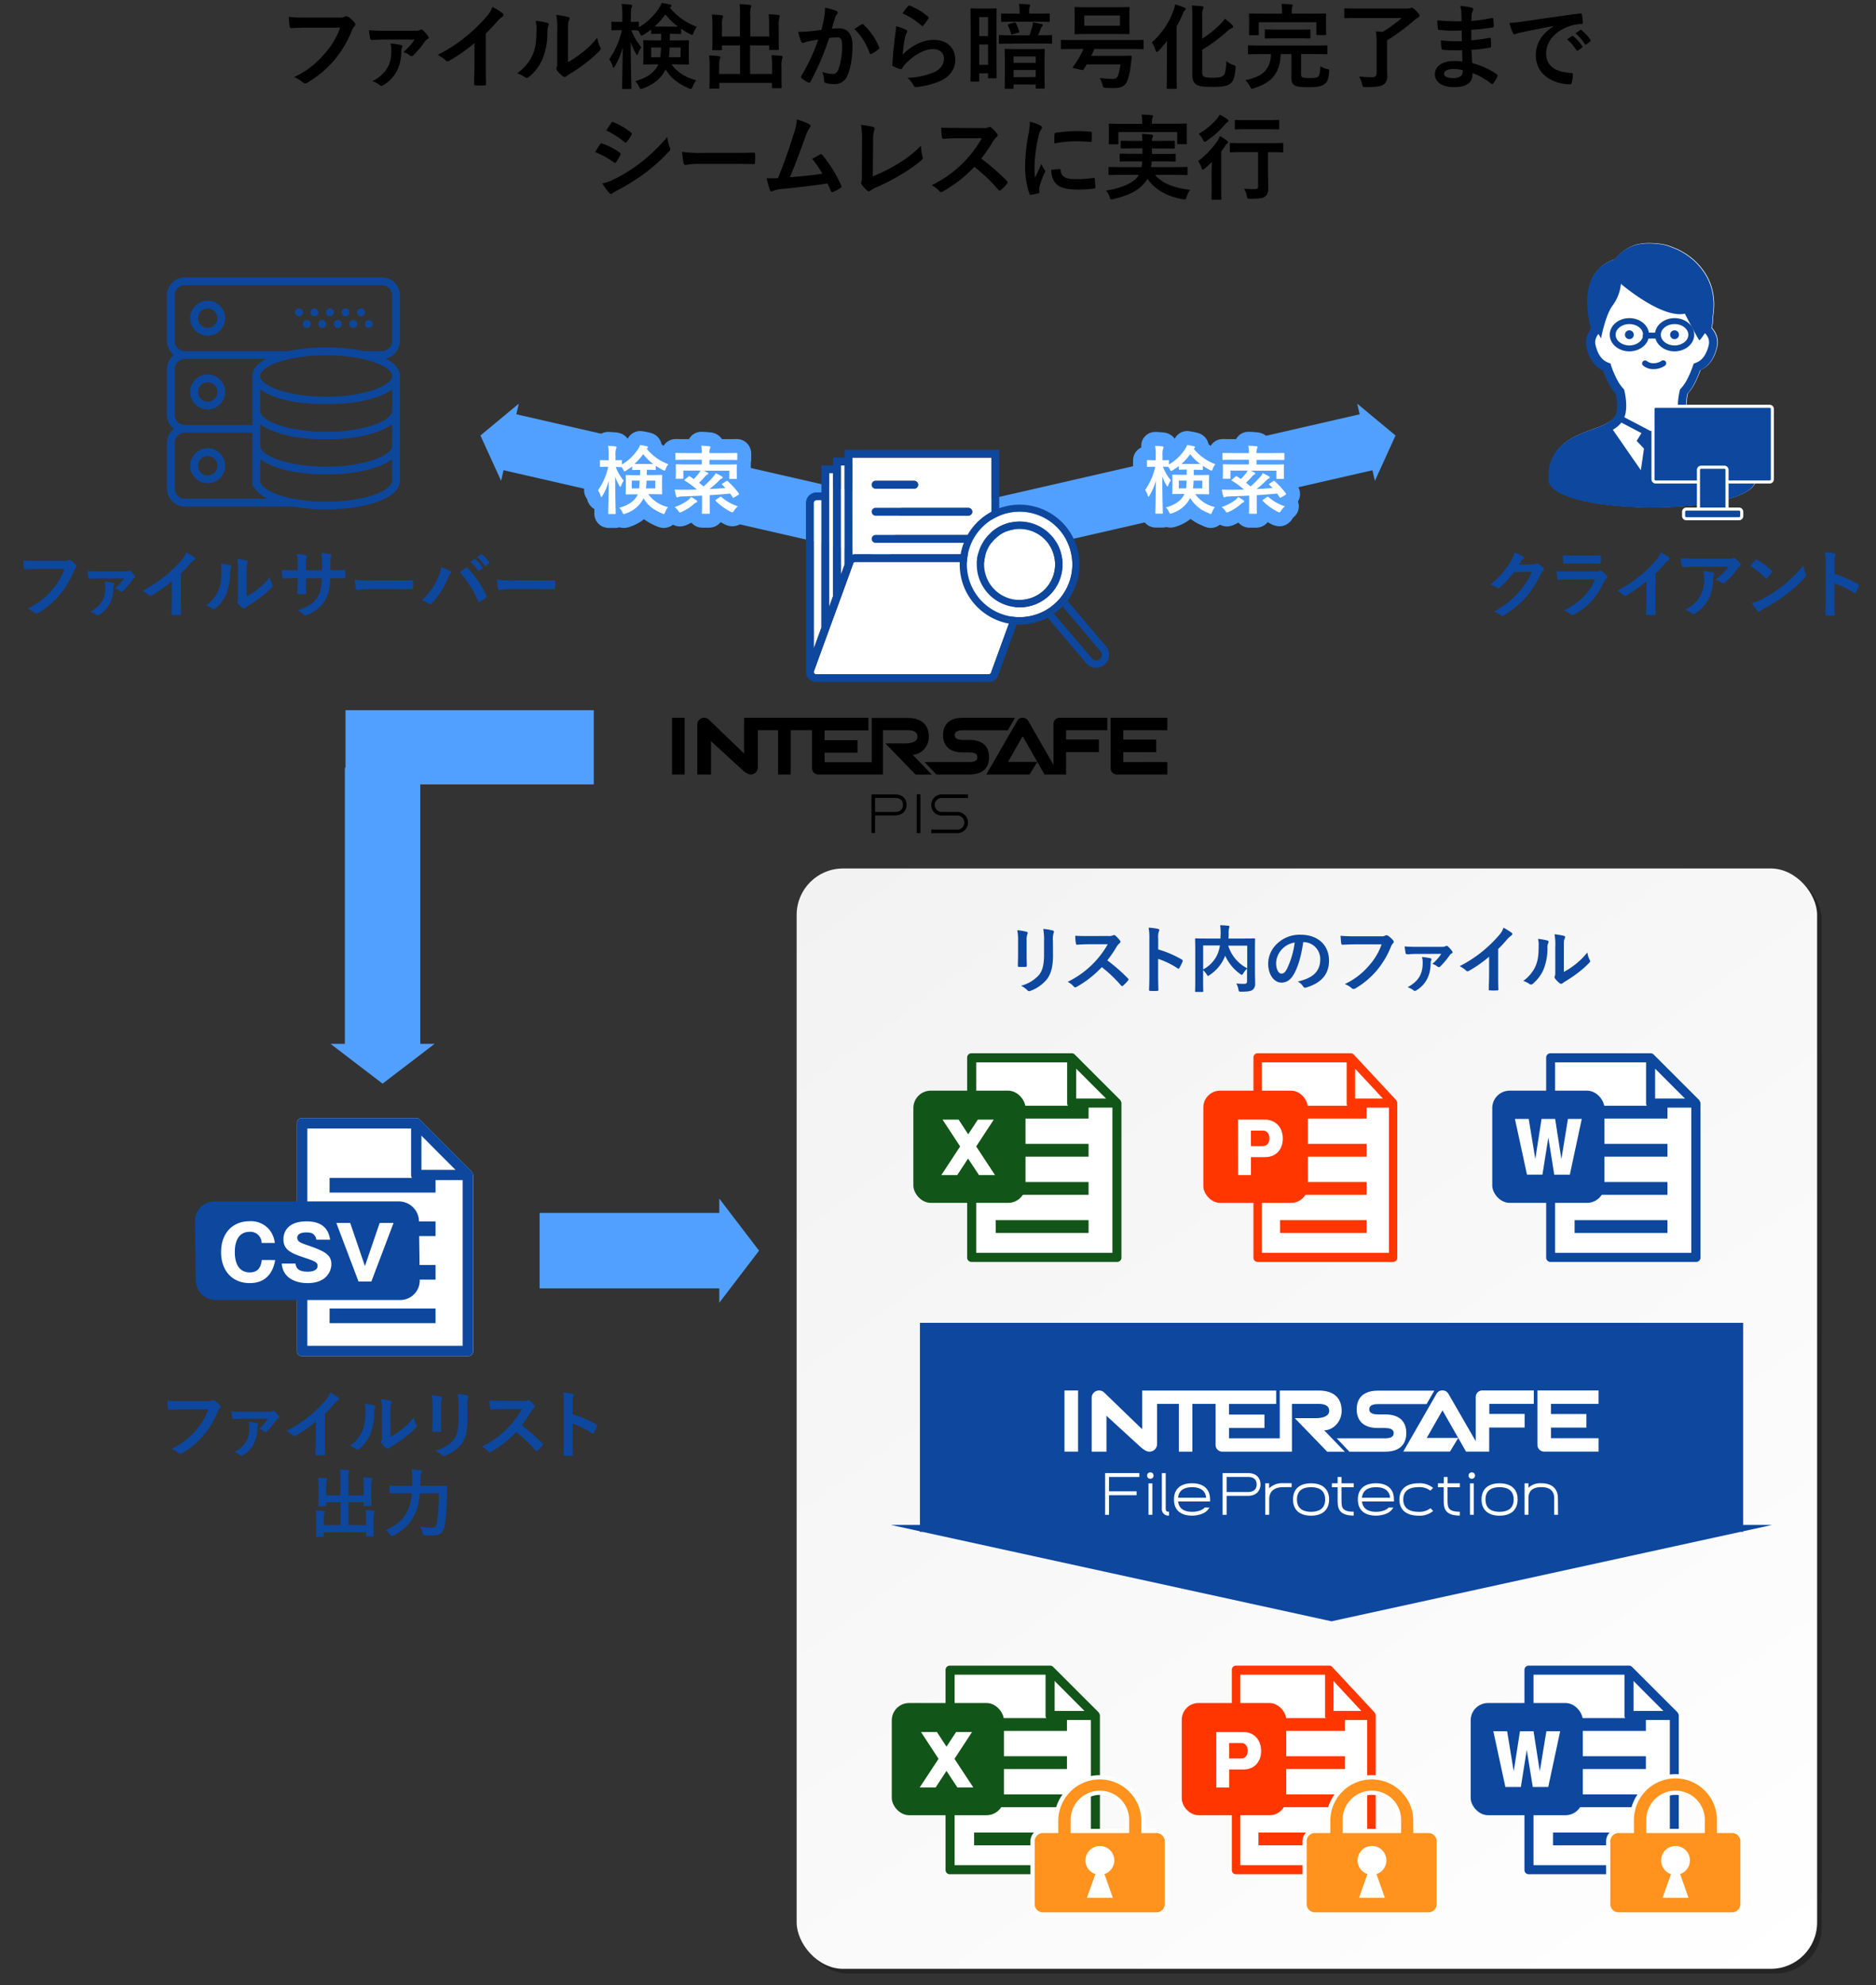 <svg xmlns="http://www.w3.org/2000/svg" xmlns:xlink="http://www.w3.org/1999/xlink" viewBox="0 0 728 770"><rect x="0" y="0" width="728" height="770" fill="#333333" stroke="none"/><defs><style>.cls-1{isolation:isolate;}.cls-2{opacity:0.3;mix-blend-mode:multiply;}.cls-3{fill:url(#名称未設定グラデーション_3);}.cls-4{fill:#0d479e;}.cls-5{fill:#fff;}.cls-6{fill:#125518;}.cls-7{fill:#ff3600;}.cls-8{fill:#ff8700;}.cls-12,.cls-13,.cls-9{fill:none;}.cls-9{stroke:#fff;stroke-width:3.28px;}.cls-10{fill:#ff931e;}.cls-11{fill:#51a0ff;}.cls-13{stroke:#51a0ff;stroke-linecap:round;stroke-linejoin:round;stroke-width:10.8px;}.cls-14{fill:#0d479c;}</style><linearGradient id="名称未設定グラデーション_3" x1="339.09" y1="320.43" x2="677.42" y2="783.14" gradientUnits="userSpaceOnUse"><stop offset="0" stop-color="#f2f2f2"/><stop offset="1" stop-color="#fff"/></linearGradient></defs><g class="cls-1"><g id="レイアウト"><g class="cls-2"><rect x="310.94" y="338.66" width="396" height="426.81" rx="18"/></g><rect class="cls-3" x="309.15" y="336.86" width="396" height="426.81" rx="18"/><polygon class="cls-4" points="676.43 593.95 687.71 591.48 676.43 591.48 676.43 513.1 356.99 513.1 356.99 591.48 345.71 591.48 356.99 593.95 356.99 594.18 358.05 594.18 516.71 628.86 675.37 594.18 676.43 594.18 676.43 593.95"/><path class="cls-5" d="M426.83,665.38v59.84a1.67,1.67,0,0,1-1.77,1.76H368.69a1.66,1.66,0,0,1-1.76-1.76v-77.4a1.66,1.66,0,0,1,1.76-1.76H407.5a1.58,1.58,0,0,1,1.22.52l17.57,17.56c.18.18.18.36.36.54v.17a.64.64,0,0,1,.18.53Z"/><path class="cls-6" d="M426.83,665.38a.64.64,0,0,0-.18-.53v-.17c-.18-.18-.18-.36-.36-.54l-17.57-17.56a1.58,1.58,0,0,0-1.22-.52H368.69a1.66,1.66,0,0,0-1.76,1.76v77.4a1.66,1.66,0,0,0,1.76,1.76h56.37a1.67,1.67,0,0,0,1.77-1.76V665.38Zm-56.38-15.81h35.29v15.81a1.66,1.66,0,0,0,1.76,1.76h15.81v56.32H370.45Zm44.6,8.25,5.79,5.8H409.26V652ZM409.26,652"/><rect class="cls-6" x="378.01" y="710.79" width="36.04" height="4.97"/><rect class="cls-6" x="378.01" y="696" width="36.04" height="4.97"/><rect class="cls-6" x="378.01" y="681.2" width="36.04" height="4.97"/><rect class="cls-6" x="378.01" y="666.41" width="36.04" height="4.97"/><rect class="cls-6" x="346.06" y="660.56" width="43.52" height="43.52" rx="6.73"/><path class="cls-5" d="M367.29,686.89l-4.2,6.42h-6.18l7.3-11.11-6.82-10.41h6.18l3.72,5.7,3.75-5.7h6.18L370.4,682.2l7.3,11.11h-6.18Z"/><path class="cls-5" d="M533.85,665.38v59.84a1.61,1.61,0,0,1-1.64,1.76H479.67a1.61,1.61,0,0,1-1.64-1.76v-77.4a1.61,1.61,0,0,1,1.64-1.76h36.17a1.45,1.45,0,0,1,1.14.52l16.37,17.56c.17.18.17.36.33.54v.17a.67.67,0,0,1,.17.53Z"/><path class="cls-7" d="M533.85,665.38a.67.67,0,0,0-.17-.53v-.17c-.16-.18-.16-.36-.33-.54L517,646.58a1.45,1.45,0,0,0-1.14-.52H479.67a1.61,1.61,0,0,0-1.64,1.76v77.4a1.61,1.61,0,0,0,1.64,1.76h52.54a1.61,1.61,0,0,0,1.64-1.76V665.38Zm-52.54-15.81H514.2v15.81a1.6,1.6,0,0,0,1.64,1.76h14.73v56.32H481.31Zm41.56,8.25,5.4,5.8h-10.8V652Zm-5.4-5.79"/><rect class="cls-7" x="488.36" y="710.79" width="33.58" height="4.97"/><rect class="cls-7" x="488.36" y="696" width="33.58" height="4.97"/><rect class="cls-7" x="488.36" y="681.2" width="33.58" height="4.97"/><rect class="cls-7" x="488.36" y="666.41" width="33.58" height="4.97"/><rect class="cls-7" x="458.59" y="660.56" width="40.55" height="43.52" rx="6.5"/><path class="cls-5" d="M472,671.79h10.45c3.62,0,6.94,2.51,6.94,7.38,0,3.91-2.35,7.17-6.94,7.17h-5.44v7h-5Zm5,10.27h4.74c1.3,0,2.45-1,2.45-3,0-1.8-1-3-2.45-3h-4.74Z"/><path class="cls-5" d="M651.47,665.38v59.84a1.66,1.66,0,0,1-1.76,1.76H593.34a1.66,1.66,0,0,1-1.76-1.76v-77.4a1.66,1.66,0,0,1,1.76-1.76h38.81a1.58,1.58,0,0,1,1.22.52l17.57,17.56c.18.18.18.36.35.54v.17a.64.64,0,0,1,.18.53Z"/><path class="cls-4" d="M651.47,665.38a.64.64,0,0,0-.18-.53v-.17c-.17-.18-.17-.36-.35-.54l-17.57-17.56a1.58,1.58,0,0,0-1.22-.52H593.34a1.66,1.66,0,0,0-1.76,1.76v77.4a1.66,1.66,0,0,0,1.76,1.76h56.37a1.66,1.66,0,0,0,1.76-1.76V665.38ZM595.1,649.57h35.29v15.81a1.66,1.66,0,0,0,1.76,1.76H648v56.32H595.1Zm44.59,8.25,5.8,5.8H633.9V652ZM633.9,652"/><rect class="cls-4" x="602.66" y="710.79" width="36.04" height="4.97"/><rect class="cls-4" x="602.66" y="696" width="36.04" height="4.97"/><rect class="cls-4" x="602.66" y="681.2" width="36.04" height="4.97"/><rect class="cls-4" x="602.66" y="666.41" width="36.04" height="4.97"/><rect class="cls-4" x="570.71" y="660.56" width="43.52" height="43.52" rx="6.73"/><path class="cls-5" d="M592.47,678.74l-2.29,14.4h-6L579.5,671.5h5.36l2.55,15.55,2.43-15.55h5.27l2.42,15.55,2.56-15.55h5.35l-4.63,21.64h-6Z"/><path class="cls-8" d="M672.27,711h-6V705.9a16.1,16.1,0,1,0-32.2,0V711h-6a3.17,3.17,0,0,0-3.16,3.16v24.43a3.17,3.17,0,0,0,3.16,3.16h44.13a3.18,3.18,0,0,0,3.17-3.16V714.15A3.18,3.18,0,0,0,672.27,711Zm-33.42-5.09a11.36,11.36,0,0,1,22.72,0V711H638.85Z"/><path class="cls-9" d="M672.27,711h-6V705.9a16.1,16.1,0,1,0-32.2,0V711h-6a3.17,3.17,0,0,0-3.16,3.16v24.43a3.17,3.17,0,0,0,3.16,3.16h44.13a3.18,3.18,0,0,0,3.17-3.16V714.15A3.18,3.18,0,0,0,672.27,711Zm-33.42-5.09a11.36,11.36,0,0,1,22.72,0V711H638.85Z"/><path class="cls-10" d="M672.27,711h-6V705.9a16.1,16.1,0,1,0-32.2,0V711h-6a3.17,3.17,0,0,0-3.16,3.16v24.43a3.17,3.17,0,0,0,3.16,3.16h44.13a3.18,3.18,0,0,0,3.17-3.16V714.15A3.18,3.18,0,0,0,672.27,711Zm-33.42-5.09a11.36,11.36,0,0,1,22.72,0V711H638.85Z"/><path class="cls-5" d="M655.79,721.63a5.59,5.59,0,1,0-7.35,5.28l-3.26,9.21h10.06L652,726.91A5.58,5.58,0,0,0,655.79,721.63Z"/><path class="cls-8" d="M554.44,711h-6V705.9a16.11,16.11,0,0,0-32.21,0V711h-6a3.17,3.17,0,0,0-3.16,3.16v24.43a3.17,3.17,0,0,0,3.16,3.16h44.13a3.17,3.17,0,0,0,3.16-3.16V714.15A3.17,3.17,0,0,0,554.44,711ZM521,705.9a11.36,11.36,0,0,1,22.72,0V711H521Z"/><path class="cls-9" d="M554.44,711h-6V705.9a16.11,16.11,0,0,0-32.21,0V711h-6a3.17,3.17,0,0,0-3.16,3.16v24.43a3.17,3.17,0,0,0,3.16,3.16h44.13a3.17,3.17,0,0,0,3.16-3.16V714.15A3.17,3.17,0,0,0,554.44,711ZM521,705.9a11.36,11.36,0,0,1,22.72,0V711H521Z"/><path class="cls-10" d="M554.44,711h-6V705.9a16.11,16.11,0,0,0-32.21,0V711h-6a3.17,3.17,0,0,0-3.16,3.16v24.43a3.17,3.17,0,0,0,3.16,3.16h44.13a3.17,3.17,0,0,0,3.16-3.16V714.15A3.17,3.17,0,0,0,554.44,711ZM521,705.9a11.36,11.36,0,0,1,22.72,0V711H521Z"/><path class="cls-5" d="M538,721.63a5.59,5.59,0,1,0-7.35,5.28l-3.27,9.21H537.4l-3.26-9.21A5.58,5.58,0,0,0,538,721.63Z"/><path class="cls-8" d="M448.89,711h-6V705.9a16.11,16.11,0,0,0-32.21,0V711h-6a3.17,3.17,0,0,0-3.16,3.16v24.43a3.17,3.17,0,0,0,3.16,3.16h44.13a3.17,3.17,0,0,0,3.16-3.16V714.15A3.17,3.17,0,0,0,448.89,711Zm-33.42-5.09a11.36,11.36,0,0,1,22.72,0V711H415.47Z"/><path class="cls-9" d="M448.89,711h-6V705.9a16.11,16.11,0,0,0-32.21,0V711h-6a3.17,3.17,0,0,0-3.16,3.16v24.43a3.17,3.17,0,0,0,3.16,3.16h44.13a3.17,3.17,0,0,0,3.16-3.16V714.15A3.17,3.17,0,0,0,448.89,711Zm-33.42-5.09a11.36,11.36,0,0,1,22.72,0V711H415.47Z"/><path class="cls-10" d="M448.89,711h-6V705.9a16.11,16.11,0,0,0-32.21,0V711h-6a3.17,3.17,0,0,0-3.16,3.16v24.43a3.17,3.17,0,0,0,3.16,3.16h44.13a3.17,3.17,0,0,0,3.16-3.16V714.15A3.17,3.17,0,0,0,448.89,711Zm-33.42-5.09a11.36,11.36,0,0,1,22.72,0V711H415.47Z"/><path class="cls-5" d="M432.41,721.63a5.59,5.59,0,1,0-7.35,5.28l-3.27,9.21h10.07l-3.27-9.21A5.58,5.58,0,0,0,432.41,721.63Z"/><path class="cls-4" d="M395.07,365a19.8,19.8,0,0,0-.31-4.2,21.84,21.84,0,0,1,3.57.6c.34.09.49.26.49.46a1.21,1.21,0,0,1-.12.44,6.54,6.54,0,0,0-.32,2.73v5.82c0,1.5.06,2.62.09,3.63,0,.43-.17.57-.63.57h-2.31c-.4,0-.57-.14-.54-.49,0-1,.08-2.67.08-3.91Zm13.56,5.39c0,4.26-.63,7.11-2.33,9.38a14.73,14.73,0,0,1-6.33,4.52,1.75,1.75,0,0,1-.61.15.94.94,0,0,1-.69-.35,9.14,9.14,0,0,0-2.45-1.75,14.07,14.07,0,0,0,7-4.21c1.32-1.64,1.93-4,1.93-7.69V365a21.06,21.06,0,0,0-.32-4.69,18.83,18.83,0,0,1,3.75.63.49.49,0,0,1,.4.49.86.86,0,0,1-.12.46,8.69,8.69,0,0,0-.26,3.14Z"/><path class="cls-4" d="M430,363.05a4.21,4.21,0,0,0,2-.26.48.48,0,0,1,.32-.12,1,1,0,0,1,.49.23,10.7,10.7,0,0,1,1.87,2,.71.71,0,0,1,.14.37.79.79,0,0,1-.37.58,5.45,5.45,0,0,0-1.07,1.26,45.59,45.59,0,0,1-3.68,5.39,66.71,66.71,0,0,1,8,7,.62.62,0,0,1,.23.4.66.66,0,0,1-.2.43,14.83,14.83,0,0,1-1.93,2,.46.46,0,0,1-.34.17.55.55,0,0,1-.4-.23,53,53,0,0,0-7.49-7.14,41.1,41.1,0,0,1-9.68,7.6,1.68,1.68,0,0,1-.66.23.64.64,0,0,1-.49-.26,8,8,0,0,0-2.42-1.87,35.84,35.84,0,0,0,15.55-14.57l-7.43,0c-1.49,0-3,.06-4.55.18-.23,0-.31-.18-.37-.49a17.24,17.24,0,0,1-.26-3c1.56.12,3,.12,4.87.12Z"/><path class="cls-4" d="M449.45,368.26a40.36,40.36,0,0,1,9.15,3.91c.32.18.46.38.32.75a18.35,18.35,0,0,1-1.24,2.51c-.11.2-.23.31-.37.31a.45.45,0,0,1-.32-.14,31.48,31.48,0,0,0-7.57-3.68v6.36c0,1.87.05,3.57.11,5.64,0,.35-.11.43-.52.43a18.23,18.23,0,0,1-2.56,0c-.4,0-.55-.08-.55-.43.09-2.13.12-3.83.12-5.67V364.08a22,22,0,0,0-.29-4.26,21.54,21.54,0,0,1,3.6.46c.4.09.55.26.55.49a1.58,1.58,0,0,1-.23.66,7.61,7.61,0,0,0-.2,2.71Z"/><path class="cls-4" d="M487,376.52c0,2.51.08,4,.06,5a2.85,2.85,0,0,1-.93,2.39c-.63.49-1.64.75-4.46.75-.83,0-.92,0-1.09-.92a7.21,7.21,0,0,0-.81-2.25c1.21.09,2.48.15,3,.12.9,0,1.16-.26,1.16-1v-4.9a8.18,8.18,0,0,0-1.44,1.82c-.26.4-.41.6-.58.6s-.32-.11-.63-.34a17.67,17.67,0,0,1-5.85-7.11l-.08.23a15.39,15.39,0,0,1-5.91,7.25c-.31.26-.49.38-.63.38s-.29-.18-.55-.58a7.83,7.83,0,0,0-1.38-1.67v4c0,2.68.06,4,.06,4.18s0,.29-.35.29h-2.5c-.29,0-.32,0-.32-.29s.06-1.56.06-4.52V368.83c0-3-.06-4.34-.06-4.55s0-.31.32-.31,1.15.06,3.88.06h5.65c0-.67.06-1.36.06-2.08a21.55,21.55,0,0,0-.18-3.08c1,0,2.13.12,3.17.2.29,0,.43.18.43.35a1.66,1.66,0,0,1-.17.6,10.34,10.34,0,0,0-.14,2.1c0,.64,0,1.27-.06,1.91h6.13c2.71,0,3.69-.06,3.86-.06s.32,0,.32.31S487,366,487,369ZM466.9,376a12.21,12.21,0,0,0,5.61-6,14.24,14.24,0,0,0,.9-3.28H466.9ZM484,366.79h-7.37a14.65,14.65,0,0,0,7.37,8.78Z"/><path class="cls-4" d="M505.72,365.41c-.66,4.89-1.87,9.38-3.6,12.41-1.24,2.16-2.73,3.31-4.89,3.31-2.54,0-5.1-2.71-5.1-7.4a10.63,10.63,0,0,1,3.25-7.49,12.59,12.59,0,0,1,9.36-3.68c6.91,0,11,4.26,11,10,0,5.35-3,8.72-8.87,10.48-.6.17-.86.06-1.24-.52a6,6,0,0,0-2-1.81c4.87-1.16,8.7-3.17,8.7-8.61a6.55,6.55,0,0,0-6.46-6.68Zm-8.26,2.79a8.24,8.24,0,0,0-2.25,5.33c0,2.65,1.07,4.11,2,4.11s1.38-.37,2.16-1.75a33.09,33.09,0,0,0,3.05-10.31A8.62,8.62,0,0,0,497.46,368.2Z"/><path class="cls-4" d="M525.77,366.3c-1.88,0-3.52.09-4.75.14-.38,0-.49-.17-.55-.57-.09-.58-.2-2.08-.26-2.91a51.45,51.45,0,0,0,5.53.2H536a2.74,2.74,0,0,0,1.58-.29.86.86,0,0,1,.43-.11,1.49,1.49,0,0,1,.55.14,8.89,8.89,0,0,1,2.1,1.9.71.71,0,0,1,.2.49,1,1,0,0,1-.4.72,3.53,3.53,0,0,0-.66,1.12,33.8,33.8,0,0,1-5.59,9.36,32.41,32.41,0,0,1-8.18,6.86,1.38,1.38,0,0,1-.77.25,1,1,0,0,1-.72-.31,8.77,8.77,0,0,0-2.68-1.59,27.74,27.74,0,0,0,9.41-7.19,24.2,24.2,0,0,0,4.87-8.21Z"/><path class="cls-4" d="M550,370c-1.7,0-2.62.08-3.89.14-.29,0-.58-.09-.63-.38-.12-.54-.29-1.72-.41-2.67,1.73.14,2.62.17,4.7.17h9.64A3.2,3.2,0,0,0,561,367a.8.8,0,0,1,.4-.14.74.74,0,0,1,.46.23,9.82,9.82,0,0,1,1.67,1.87.7.7,0,0,1,.14.43.45.45,0,0,1-.28.4,1.81,1.81,0,0,0-.75.61,31.8,31.8,0,0,1-3.74,4.49.72.72,0,0,1-.49.23,1,1,0,0,1-.64-.26,5.81,5.81,0,0,0-1.93-1,17.7,17.7,0,0,0,3.46-3.88Zm5,1.67c.34.08.49.23.49.46a.76.76,0,0,1-.12.4,2.62,2.62,0,0,0-.2,1.09c0,4.29-1.64,8.09-5.44,10.46a1.49,1.49,0,0,1-.69.28.82.82,0,0,1-.55-.26,7.27,7.27,0,0,0-2.25-1.18c3.95-2.16,5.85-4.86,5.85-9.35a7.62,7.62,0,0,0-.29-2.37A23.89,23.89,0,0,1,555,371.66Z"/><path class="cls-4" d="M581.38,377.67c0,2,0,3.69.08,6,0,.38-.11.49-.43.49a23.06,23.06,0,0,1-2.88,0c-.31,0-.43-.11-.4-.46,0-2.07.11-3.94.11-5.9v-6.71a49.86,49.86,0,0,1-7.91,5.53.9.9,0,0,1-.44.11.79.79,0,0,1-.6-.28,10.37,10.37,0,0,0-2.48-1.7,49.32,49.32,0,0,0,15.21-11.92,8.38,8.38,0,0,0,1.81-3,25.64,25.64,0,0,1,3.2,2,.5.5,0,0,1,.23.43.82.82,0,0,1-.41.63,9.5,9.5,0,0,0-1.72,1.58,45.57,45.57,0,0,1-3.37,3.63Z"/><path class="cls-4" d="M600.47,364.8c.49.15.55.49.38.9a4.08,4.08,0,0,0-.35,1.95,21.63,21.63,0,0,1-1.55,8.47,14.81,14.81,0,0,1-4.09,5.41,1.33,1.33,0,0,1-.75.38,1,1,0,0,1-.55-.23,10.09,10.09,0,0,0-2.44-1.21,14.29,14.29,0,0,0,4.77-5.73c.81-2,1.19-3.55,1.21-8.15a7.74,7.74,0,0,0-.28-2.42A23.11,23.11,0,0,1,600.47,364.8Zm6.4,12.18A28.89,28.89,0,0,0,611,374.3a27.44,27.44,0,0,0,5-4.89,8.6,8.6,0,0,0,.89,2.91,1.35,1.35,0,0,1,.18.49c0,.2-.12.4-.43.72a35.84,35.84,0,0,1-4.27,3.77,47.73,47.73,0,0,1-5.12,3.45c-.52.35-.58.41-.84.61a.92.92,0,0,1-.57.23,1.29,1.29,0,0,1-.61-.23,8.19,8.19,0,0,1-1.72-1.76,1.09,1.09,0,0,1-.26-.6.91.91,0,0,1,.11-.43c.2-.38.18-.72.18-2.19v-9a22.78,22.78,0,0,0-.29-5,27,27,0,0,1,3.6.6c.37.09.51.26.51.49a1.77,1.77,0,0,1-.23.72c-.25.55-.25,1.12-.25,3.2Z"/><path class="cls-5" d="M435.2,427.86V487.7a1.66,1.66,0,0,1-1.76,1.76H377.07a1.66,1.66,0,0,1-1.76-1.76V410.3a1.66,1.66,0,0,1,1.76-1.76h38.81a1.58,1.58,0,0,1,1.22.52l17.57,17.56c.18.18.18.36.35.54v.17a.64.64,0,0,1,.18.53Z"/><path class="cls-6" d="M435.2,427.86a.64.64,0,0,0-.18-.53v-.17c-.17-.18-.17-.36-.35-.54L417.1,409.06a1.58,1.58,0,0,0-1.22-.52H377.07a1.66,1.66,0,0,0-1.76,1.76v77.4a1.66,1.66,0,0,0,1.76,1.76h56.37a1.66,1.66,0,0,0,1.76-1.76V427.86Zm-56.38-15.81h35.3v15.81a1.66,1.66,0,0,0,1.76,1.76h15.8v56.32H378.82Zm44.6,8.25,5.8,5.8H417.63V414.51Zm-5.79-5.79"/><rect class="cls-6" x="386.39" y="473.27" width="36.04" height="4.97"/><rect class="cls-6" x="386.39" y="458.48" width="36.04" height="4.97"/><rect class="cls-6" x="386.39" y="443.68" width="36.04" height="4.97"/><rect class="cls-6" x="386.39" y="428.89" width="36.04" height="4.97"/><rect class="cls-6" x="354.44" y="423.04" width="43.52" height="43.52" rx="6.73"/><path class="cls-5" d="M375.67,449.37l-4.2,6.42h-6.18l7.3-11.11-6.82-10.41H372l3.72,5.7,3.75-5.7h6.18l-6.83,10.41,7.31,11.11H379.9Z"/><path class="cls-5" d="M542.22,427.86V487.7a1.6,1.6,0,0,1-1.64,1.76H488.05a1.61,1.61,0,0,1-1.64-1.76V410.3a1.61,1.61,0,0,1,1.64-1.76h36.17a1.45,1.45,0,0,1,1.14.52l16.37,17.56c.16.18.16.36.33.54v.17a.69.69,0,0,1,.16.53Z"/><path class="cls-7" d="M542.22,427.86a.69.69,0,0,0-.16-.53v-.17c-.17-.18-.17-.36-.33-.54l-16.37-17.56a1.45,1.45,0,0,0-1.14-.52H488.05a1.61,1.61,0,0,0-1.64,1.76v77.4a1.61,1.61,0,0,0,1.64,1.76h52.53a1.6,1.6,0,0,0,1.64-1.76V427.86Zm-52.53-15.81h32.89v15.81a1.6,1.6,0,0,0,1.64,1.76H539v56.32H489.69Zm41.56,8.25,5.4,5.8h-10.8V414.51Zm-5.4-5.79"/><rect class="cls-7" x="496.74" y="473.27" width="33.58" height="4.97"/><rect class="cls-7" x="496.74" y="458.48" width="33.58" height="4.97"/><rect class="cls-7" x="496.74" y="443.68" width="33.58" height="4.97"/><rect class="cls-7" x="496.74" y="428.89" width="33.58" height="4.97"/><rect class="cls-7" x="466.97" y="423.04" width="40.55" height="43.52" rx="6.5"/><path class="cls-5" d="M480.42,434.27h10.45c3.62,0,6.93,2.51,6.93,7.38,0,3.91-2.34,7.18-6.93,7.18h-5.44v6.95h-5Zm5,10.27h4.74c1.3,0,2.45-1,2.45-3,0-1.8-1-3-2.45-3h-4.74Z"/><path class="cls-5" d="M659.85,427.86V487.7a1.66,1.66,0,0,1-1.76,1.76H601.72A1.66,1.66,0,0,1,600,487.7V410.3a1.66,1.66,0,0,1,1.76-1.76h38.8a1.59,1.59,0,0,1,1.23.52l17.57,17.56c.18.18.18.36.35.54v.17a.64.64,0,0,1,.18.53Z"/><path class="cls-4" d="M659.85,427.86a.64.64,0,0,0-.18-.53v-.17c-.17-.18-.17-.36-.35-.54l-17.57-17.56a1.59,1.59,0,0,0-1.23-.52h-38.8A1.66,1.66,0,0,0,600,410.3v77.4a1.66,1.66,0,0,0,1.76,1.76h56.37a1.66,1.66,0,0,0,1.76-1.76V427.86Zm-56.38-15.81h35.3v15.81a1.66,1.66,0,0,0,1.75,1.76h15.81v56.32H603.47Zm44.6,8.25,5.8,5.8H642.28V414.51Zm-5.79-5.79"/><rect class="cls-4" x="611.04" y="473.27" width="36.04" height="4.97"/><rect class="cls-4" x="611.04" y="458.48" width="36.04" height="4.97"/><rect class="cls-4" x="611.04" y="443.68" width="36.04" height="4.97"/><rect class="cls-4" x="611.04" y="428.89" width="36.04" height="4.97"/><rect class="cls-4" x="579.09" y="423.04" width="43.52" height="43.52" rx="6.73"/><path class="cls-5" d="M600.85,441.22l-2.29,14.4h-6L587.88,434h5.35l2.56,15.56L598.21,434h5.28l2.42,15.56L608.46,434h5.36l-4.63,21.64h-6.05Z"/><path d="M119,10.73c-2.34,0-4.39.11-5.94.18-.47,0-.61-.22-.68-.72-.11-.72-.26-2.59-.33-3.64a62.49,62.49,0,0,0,6.91.26h12.85a3.5,3.5,0,0,0,2-.36,1,1,0,0,1,.54-.15,1.91,1.91,0,0,1,.69.18,11.31,11.31,0,0,1,2.63,2.38.88.88,0,0,1,.25.61,1.23,1.23,0,0,1-.51.9,4.27,4.27,0,0,0-.82,1.4,42.35,42.35,0,0,1-7,11.7A40.11,40.11,0,0,1,119.36,32a1.7,1.7,0,0,1-1,.32,1.25,1.25,0,0,1-.9-.39,10.8,10.8,0,0,0-3.35-2,34.83,34.83,0,0,0,11.77-9A30.18,30.18,0,0,0,132,10.73Z"/><path d="M149.31,15.34c-2.12,0-3.27.11-4.86.18-.36,0-.72-.11-.79-.47-.14-.68-.36-2.16-.5-3.35a58.35,58.35,0,0,0,5.86.22h12.06a3.89,3.89,0,0,0,1.91-.29,1.05,1.05,0,0,1,.5-.18,1,1,0,0,1,.58.29,12.65,12.65,0,0,1,2.09,2.34,1,1,0,0,1,.18.54.59.59,0,0,1-.36.5,2.33,2.33,0,0,0-.94.76,38.69,38.69,0,0,1-4.68,5.61.84.84,0,0,1-.61.29,1.19,1.19,0,0,1-.79-.32,7.28,7.28,0,0,0-2.41-1.26,22.68,22.68,0,0,0,4.32-4.86Zm6.19,2.09c.44.1.62.28.62.57a.93.93,0,0,1-.15.5,3.25,3.25,0,0,0-.25,1.37c0,5.37-2.05,10.12-6.8,13.07a1.82,1.82,0,0,1-.87.36,1.1,1.1,0,0,1-.68-.32,8.93,8.93,0,0,0-2.81-1.48c4.93-2.7,7.31-6.08,7.31-11.7a9.61,9.61,0,0,0-.36-2.95A29.18,29.18,0,0,1,155.5,17.43Z"/><path d="M188.51,25c0,2.48,0,4.61.11,7.49,0,.46-.14.61-.54.61a30.88,30.88,0,0,1-3.6,0c-.39,0-.54-.15-.5-.58,0-2.59.14-4.93.14-7.38V16.71a62.69,62.69,0,0,1-9.9,6.91,1.06,1.06,0,0,1-.54.14,1,1,0,0,1-.75-.36,13.28,13.28,0,0,0-3.1-2.12,58.13,58.13,0,0,0,11.34-7.38,58.16,58.16,0,0,0,7.67-7.52,10.73,10.73,0,0,0,2.27-3.71,31.5,31.5,0,0,1,4,2.52.62.62,0,0,1,.29.54,1.06,1.06,0,0,1-.5.79,11.83,11.83,0,0,0-2.16,2A57.67,57.67,0,0,1,188.51,13Z"/><path d="M212.38,8.86c.62.18.69.61.47,1.11a5.3,5.3,0,0,0-.43,2.45A27,27,0,0,1,210.48,23a18.56,18.56,0,0,1-5.11,6.77,1.66,1.66,0,0,1-.94.47,1.2,1.2,0,0,1-.68-.29,13,13,0,0,0-3.06-1.51,17.91,17.91,0,0,0,6-7.16c1-2.45,1.48-4.43,1.51-10.19a9.59,9.59,0,0,0-.36-3A28.61,28.61,0,0,1,212.38,8.86Zm8,15.22a37.23,37.23,0,0,0,5.11-3.34,35,35,0,0,0,6.3-6.12,10.24,10.24,0,0,0,1.11,3.63,1.79,1.79,0,0,1,.22.62c0,.25-.15.5-.54.9a45.8,45.8,0,0,1-5.33,4.71,60.22,60.22,0,0,1-6.41,4.32,10.27,10.27,0,0,0-1,.76,1.15,1.15,0,0,1-.72.28,1.52,1.52,0,0,1-.76-.28,10.46,10.46,0,0,1-2.16-2.2,1.46,1.46,0,0,1-.32-.76,1.2,1.2,0,0,1,.14-.54c.26-.46.22-.9.22-2.73V12.06a28.73,28.73,0,0,0-.36-6.26,35.1,35.1,0,0,1,4.5.75c.47.11.65.33.65.62a2.34,2.34,0,0,1-.29.9c-.32.68-.32,1.4-.32,4Z"/><path d="M240.9,11.7c-2.34,0-3.06.07-3.28.07s-.36,0-.36-.43V8.82c0-.36,0-.39.36-.39s.94.07,3.28.07h.61V6.38a26.34,26.34,0,0,0-.29-4.83,32.54,32.54,0,0,1,3.46.25c.36,0,.61.18.61.4a1.47,1.47,0,0,1-.22.76c-.18.43-.25,1-.25,3.38V8.5c1.84,0,2.48-.07,2.7-.07s.4,0,.4.39v1.77a24,24,0,0,0,7.73-7.31,10.13,10.13,0,0,0,1.12-2.16c1.37.22,2.34.4,3.31.65.29.07.47.18.47.47a.51.51,0,0,1-.29.46l-.32.26a24.5,24.5,0,0,0,10.51,7.45,6.69,6.69,0,0,0-1.26,2.19c-.22.65-.36.9-.61.9a2.45,2.45,0,0,1-.87-.32,33.92,33.92,0,0,1-3.38-2v1.62c0,.36,0,.4-.43.4-.22,0-1-.07-3.46-.07h-.5c0,.9,0,1.76,0,2.55h2.45c3.24,0,4.36-.07,4.57-.07s.4,0,.4.4c0,.18-.07.93-.07,2.73v3.17c0,1.76.07,2.48.07,2.7,0,.39,0,.43-.4.43s-1.33-.07-4.57-.07h-1.76c2.05,3,5.32,5,9.53,6.19a9,9,0,0,0-1.36,2.41c-.26.65-.4.94-.69.94a2.87,2.87,0,0,1-.86-.29c-4-1.69-7.06-4-8.93-7.34-1.4,3.06-4.39,5.83-8.78,7.41a2.66,2.66,0,0,1-.83.22c-.32,0-.43-.25-.72-.9a7.09,7.09,0,0,0-1.51-2.13c4.75-1.29,7.77-3.6,9-6.51h-.9c-3.21,0-4.32.07-4.57.07s-.4,0-.4-.43c0-.22.07-.94.07-2.7V18.72c0-1.8-.07-2.52-.07-2.73,0-.36,0-.4.4-.4s1.36.07,4.57.07h2V13.11h-.18c-2.3,0-3.06.07-3.28.07-.39,0-.43,0-.43-.4V11.41a26.12,26.12,0,0,1-2.84,2,2.23,2.23,0,0,1-.86.4c-.26,0-.37-.25-.69-.86a13.08,13.08,0,0,0-.68-1.16h-.11L245,11.7a22.23,22.23,0,0,0,3.89,6.63,9.15,9.15,0,0,0-1.22,2.3c-.15.43-.29.68-.43.68s-.29-.18-.47-.54a22,22,0,0,1-2-4.39c0,9.43.25,17.1.25,17.71,0,.36,0,.4-.39.4h-2.81c-.4,0-.43,0-.43-.4,0-.57.21-7.45.25-15.66a27.64,27.64,0,0,1-3,7.2c-.22.4-.4.61-.54.61s-.29-.18-.4-.61A9.52,9.52,0,0,0,236.4,23a31.93,31.93,0,0,0,4.93-11.3Zm11.8,6.73v3.78h3.53a32.11,32.11,0,0,0,.29-3.78Zm7.74-8.1c1.33,0,2.13,0,2.67,0a24.08,24.08,0,0,1-4.86-4.75A30.34,30.34,0,0,1,254,10.3c.5,0,1.29,0,2.55,0Zm3.67,8.1h-4.24c-.08,1.48-.15,2.7-.29,3.78h4.53Z"/><path d="M298.46,10.12a41.7,41.7,0,0,0-.18-4.57c1.33,0,2.48.11,3.74.25.36,0,.58.18.58.4a2.46,2.46,0,0,1-.18.72,11.13,11.13,0,0,0-.25,3.52v5.08c0,2.16.07,3.2.07,3.42,0,.39,0,.43-.36.43h-3c-.4,0-.43,0-.43-.43V17.61h-7.38V28.69h8.53V26a32.64,32.64,0,0,0-.22-4.58c1.37,0,2.56.11,3.78.26.33,0,.54.21.54.39a2.31,2.31,0,0,1-.18.72,11.22,11.22,0,0,0-.25,3.53v4.36c0,2,.07,3,.07,3.16s0,.36-.39.36h-3c-.35,0-.39,0-.39-.36V32.15H279.13V34c0,.33,0,.36-.4.36h-3c-.4,0-.43,0-.43-.36s.07-1.15.07-3.16V26.06a32.12,32.12,0,0,0-.22-4.53c1.37,0,2.56.11,3.78.25.36,0,.62.18.62.4a2.51,2.51,0,0,1-.22.72,9.48,9.48,0,0,0-.25,3.13v2.66h8.1V17.61h-7v1.47c0,.36,0,.4-.4.4h-3c-.36,0-.4,0-.4-.4s.07-1.26.07-3.42v-5.4a33.33,33.33,0,0,0-.21-4.6,37.28,37.28,0,0,1,3.78.25c.36,0,.54.21.54.43a3.16,3.16,0,0,1-.18.72,10.09,10.09,0,0,0-.22,3.17v3.92h7V6.27A31.08,31.08,0,0,0,287,1.62c1.37,0,2.7.15,4,.29.33,0,.54.15.54.36a2,2,0,0,1-.21.72,12.06,12.06,0,0,0-.18,3.31v7.85h7.38Z"/><path d="M319.81,7a24.45,24.45,0,0,0,.36-4,25.86,25.86,0,0,1,4.32,1.18.76.76,0,0,1,.57.72.73.73,0,0,1-.25.54,4.64,4.64,0,0,0-.72,1.37c-.47,1.48-.83,2.81-1.3,4.32A26.72,26.72,0,0,1,325.6,11c3.39,0,5.22,2.3,5.22,6.66s-.72,9-1.94,11.55A5.15,5.15,0,0,1,324,32.62a11.74,11.74,0,0,1-3.56-.4.93.93,0,0,1-.65-1,10.23,10.23,0,0,0-.69-3.35,10.69,10.69,0,0,0,4,.8c1.19,0,1.73-.44,2.31-1.91a28,28,0,0,0,1.4-8.93c0-2.55-.47-3.35-2.05-3.35a22.83,22.83,0,0,0-3,.26,99.51,99.51,0,0,1-7.24,16.91.6.6,0,0,1-.94.33,16.8,16.8,0,0,1-2.48-1.59.74.74,0,0,1-.29-.54.66.66,0,0,1,.15-.39,75.71,75.71,0,0,0,6.58-14.11c-1.4.21-2.55.43-3.52.61a10.25,10.25,0,0,0-2,.58.8.8,0,0,1-1.16-.47,33.13,33.13,0,0,1-1.11-3.71c1.58,0,3.17-.11,4.75-.25s2.84-.33,4.25-.54C319.3,9.51,319.56,8.25,319.81,7Zm14.65,2.41c.25-.14.43-.07.68.18a24.16,24.16,0,0,1,6,8.75.52.52,0,0,1-.15.72,14.43,14.43,0,0,1-2.7,1.8c-.36.18-.72.15-.82-.29a24.4,24.4,0,0,0-5.91-9.32A32.59,32.59,0,0,1,334.46,9.43Z"/><path d="M351.49,11.49c.39.18.57.39.57.68a1.05,1.05,0,0,1-.18.54,7.05,7.05,0,0,0-.72,1.91,59,59,0,0,0-.86,6.55c3.31-3.35,7.63-5.69,12-5.69,5.26,0,8.39,3.06,8.39,7.7,0,3.93-2.34,6.52-5.44,8.07a31.06,31.06,0,0,1-9.21,2.48c-.79.11-1.12.07-1.44-.47a9.22,9.22,0,0,0-2.45-3.06,29.83,29.83,0,0,0,9.9-2c2.92-1.26,4.25-3.13,4.25-5.44,0-1.94-1.23-3.71-4.32-3.71s-7,2.06-10.37,5.48a9.85,9.85,0,0,0-1.55,2c-.21.36-.36.36-.82.25a24.5,24.5,0,0,1-2.45-1c-.36-.15-.51-.22-.51-.72.22-4.18.69-8.43,1.12-11.63a23.09,23.09,0,0,0,.32-3.24A20.35,20.35,0,0,1,351.49,11.49Zm.9-9.11a.59.59,0,0,1,.68-.18,23.51,23.51,0,0,1,7.06,4.28c.18.15.25.25.25.4a1,1,0,0,1-.18.43,22.45,22.45,0,0,1-1.84,2.52c-.14.18-.28.29-.39.29s-.25-.07-.43-.25a28.57,28.57,0,0,0-7.28-4.68A19.86,19.86,0,0,1,352.39,2.38Z"/><path d="M386.7,18.76c0,9.18.07,11,.07,11.23s0,.39-.4.39h-2.59c-.32,0-.36,0-.36-.39V28.44H380v2.81c0,.36,0,.39-.39.39H377c-.36,0-.39,0-.39-.39s.07-2.16.07-11.88V12.64c0-6.73-.07-8.71-.07-9s0-.39.39-.39.94.07,3.13.07h3.1c2.2,0,2.88-.07,3.13-.07s.4,0,.4.39-.07,2.09-.07,7.71ZM380,6.63V14h3.42V6.63Zm3.42,18.53V17.25H380v7.91Zm9.47-8.24c-3.46,0-4.65.07-4.86.07s-.4,0-.4-.43V14c0-.36,0-.39.4-.39s1.4.07,4.86.07h6.62c.43-1.19.79-2.45,1-3.1a11.16,11.16,0,0,0,.33-1.87c1.15.18,2.34.4,3.27.61.4.11.54.18.54.4a.69.69,0,0,1-.29.54,2.75,2.75,0,0,0-.5.93c-.29.76-.58,1.48-1,2.49H403c3.42,0,4.61-.07,4.82-.07.4,0,.43,0,.43.39v2.52c0,.4,0,.43-.43.43-.21,0-1.4-.07-4.82-.07Zm.68-8.49c-3.27,0-4.43.07-4.68.07s-.39,0-.39-.43V5.58c0-.32,0-.36.39-.36s1.41.07,4.68.07h2.09V4.65a15,15,0,0,0-.25-3.13c1.36,0,2.52.1,3.78.21.36,0,.57.18.57.36a1.88,1.88,0,0,1-.21.69,5.71,5.71,0,0,0-.18,1.9v.61h2.91c3.28,0,4.43-.07,4.65-.07.39,0,.43,0,.43.36V8.07c0,.39,0,.43-.43.43-.22,0-1.37-.07-4.65-.07Zm-3.31,26c-.36,0-.4,0-.4-.39s.08-1.23.08-6.66V24c0-3.35-.08-4.36-.08-4.61s0-.4.4-.4,1.22.07,4.25.07h6.26c3,0,4-.07,4.21-.07.4,0,.43,0,.43.4,0,.21-.07,1.26-.07,4.07v3.88c0,5.44.07,6.45.07,6.66s0,.36-.43.36h-2.63c-.39,0-.43,0-.43-.36V32.76h-8.6v1.3c0,.36,0,.39-.4.39Zm3.31-25.66c.4-.11.51,0,.68.28a15.7,15.7,0,0,1,1.23,3.14c.11.36.07.39-.4.5l-2.16.61c-.43.11-.54,0-.64-.39a14.84,14.84,0,0,0-1.12-3c-.22-.39-.11-.47.36-.57Zm-.25,15.62h8.6V21.89h-8.6Zm8.6,5.51V27.14h-8.6v2.78Z"/><path d="M416.54,19c-3.2,0-4.28.07-4.5.07s-.36,0-.36-.39V15.88c0-.36,0-.4.36-.4s1.3.07,4.5.07h22.39c3.2,0,4.28-.07,4.5-.07s.36,0,.36.4v2.81c0,.35,0,.39-.36.39s-1.3-.07-4.5-.07H424.64c-.36.9-.76,1.8-1.15,2.66h10.62c3.27,0,4.39-.07,4.6-.07.4,0,.47.11.47.47l-.43,3.63a23.83,23.83,0,0,1-1.26,5.55c-.83,2.23-2.56,2.91-5.11,2.91-1.22,0-2.05,0-3.13-.07s-1.12-.07-1.44-1.22a10.35,10.35,0,0,0-1.05-2.59,45,45,0,0,0,5,.32c1.05,0,1.77-.25,2.13-1.3a25.33,25.33,0,0,0,.9-4.32H421.72c-.39.65-.79,1.3-1.18,1.88-.18.28-.29.36-.8.25l-2.87-.61c-.58-.11-.69-.26-.44-.62a33.41,33.41,0,0,0,4-6.87Zm16.52-16.2c3.46,0,4.65-.07,4.9-.07s.39,0,.39.43c0,.22-.07,1-.07,2.92V9.9c0,1.95.07,2.77.07,3s0,.36-.39.36-1.44-.07-4.9-.07h-10.8c-3.45,0-4.68.07-4.89.07-.36,0-.4,0-.4-.36s.07-1,.07-3V6.09c0-1.91-.07-2.7-.07-2.92,0-.39,0-.43.4-.43.21,0,1.44.07,4.89.07ZM434.61,6H420.75v4h13.86Z"/><path d="M452.83,20.49c0-1.37,0-3,.07-4.61a39.61,39.61,0,0,1-3.2,3.74c-.36.33-.58.54-.79.54s-.36-.25-.54-.79A14.18,14.18,0,0,0,447,16.42a29.75,29.75,0,0,0,8.31-12.17A12.56,12.56,0,0,0,456,1.73a25.51,25.51,0,0,1,3.49,1.15c.47.18.62.29.62.54a.77.77,0,0,1-.33.62c-.29.21-.5.61-.9,1.54a42.36,42.36,0,0,1-2.27,4.65V28.62c0,3.49.08,5.26.08,5.47s0,.36-.4.36h-3.13c-.4,0-.43,0-.43-.36s.07-2,.07-5.47Zm13.71,7.34c0,1.29.22,1.76,1,2.05a12.62,12.62,0,0,0,3.56.25c1.84,0,2.92-.21,3.71-.9.61-.5.94-2.05,1.08-5.47a11.27,11.27,0,0,0,2.77,1.48c.9.32.87.32.8,1.26-.26,3.52-.87,5.07-2.09,6S474,33.7,470.86,33.7c-3.38,0-5.11-.15-6.26-.72s-1.91-1.52-1.91-3.93V6.34a25.34,25.34,0,0,0-.21-4.18c1.44,0,2.59.11,3.85.26.46,0,.68.18.68.46a1.41,1.41,0,0,1-.22.69A6,6,0,0,0,466.54,6v9a39.37,39.37,0,0,0,6.66-5.29,14.1,14.1,0,0,0,2.13-2.45,32.29,32.29,0,0,1,2.8,2.38c.29.29.4.47.4.72s-.25.47-.61.58a7.15,7.15,0,0,0-1.87,1.36,63,63,0,0,1-9.51,7Z"/><path d="M489.37,21c-3.31,0-4.43.07-4.64.07-.4,0-.44,0-.44-.43V18c0-.36,0-.4.44-.4.21,0,1.33.07,4.64.07h20.7c3.27,0,4.42-.07,4.64-.07s.4,0,.4.4v2.63c0,.39,0,.43-.4.43s-1.37-.07-4.64-.07h-5.15v7.23c0,.9,0,1.3.29,1.62s1.33.43,3.31.43c1.62,0,2.55-.14,3-.54s.79-1.51.87-4a8.57,8.57,0,0,0,2.48,1c.94.18.94.18.9,1.12-.14,2.44-.61,3.78-1.51,4.53-1.23,1.08-2.74,1.44-6.48,1.44s-5.08-.32-5.8-1-.86-1.59-.86-3.49V21H497c-.14,3.63-1,6.19-2.3,8-1.7,2.56-4.47,4-8,5.18a2.66,2.66,0,0,1-.83.22c-.32,0-.46-.22-.79-.86a9,9,0,0,0-1.76-2.42c3.78-.86,6.3-2,7.77-3.78A9.79,9.79,0,0,0,493.18,21ZM509.45,5.29c3.35,0,4.58-.07,4.79-.07s.4,0,.4.4c0,.21-.07.86-.07,1.94V9.15c0,3.27.07,3.85.07,4.06s0,.4-.4.4h-3c-.36,0-.39,0-.39-.4V8.64H488.47v4.57c0,.4,0,.44-.4.44h-3c-.35,0-.39,0-.39-.44,0-.21.07-.75.07-4.06V7.85c0-1.37-.07-2-.07-2.23,0-.36,0-.4.39-.4s1.45.07,4.79.07h7.63V4.93a14.42,14.42,0,0,0-.25-3.41c1.33,0,2.63.1,3.85.21.33,0,.54.18.54.33a1.84,1.84,0,0,1-.21.72,7.07,7.07,0,0,0-.15,2.15v.36Zm-13.71,9.58c-3.24,0-4.32.07-4.54.07s-.39,0-.39-.39v-2.7c0-.4,0-.44.39-.44s1.3.08,4.54.08h7.88c3.21,0,4.32-.08,4.54-.08s.36,0,.36.44v2.7c0,.36,0,.39-.36.39s-1.33-.07-4.54-.07Z"/><path d="M538.25,25.06c0,2.23.08,3.42.08,4.28,0,1.87-.43,2.66-1.33,3.38-1.16.9-3.32,1.05-7,1.08-1.11,0-1.15,0-1.4-1.11a9.18,9.18,0,0,0-1.19-3,51.14,51.14,0,0,0,5.11.26c1.15,0,1.69-.47,1.69-1.84v-11a29.72,29.72,0,0,0-.28-4.94l2.7.18A52.07,52.07,0,0,0,543.94,7H526.77c-3.35,0-4.5.07-4.71.07s-.4,0-.4-.43v-3c0-.35,0-.39.4-.39s1.36.07,4.71.07H546a3.74,3.74,0,0,0,1.4-.18,1.25,1.25,0,0,1,.51-.14c.21,0,.68.21,1.69,1.29s1.26,1.34,1.26,1.69a.81.81,0,0,1-.51.83A6.59,6.59,0,0,0,548.66,8a78.79,78.79,0,0,1-10.41,7.67Z"/><path d="M567.38,19.48a63.42,63.42,0,0,1-7.42-.15c-.39,0-.54-.14-.57-.61a22,22,0,0,1-.22-3.06,49.76,49.76,0,0,0,8.1.29c0-1.37,0-2.77-.07-4.14a58.59,58.59,0,0,1-8.6-.18c-.4,0-.58-.14-.61-.5-.11-.9-.19-1.77-.26-3.24a82.32,82.32,0,0,0,9.43.36c0-1.33,0-2.27-.07-3.5a10.23,10.23,0,0,0-.43-2.41A21.24,21.24,0,0,1,571.2,3a.74.74,0,0,1,.39,1.08,4.8,4.8,0,0,0-.54,1.73c0,.72,0,1.22-.07,2.3A58.67,58.67,0,0,0,578.86,7c.43-.1.58,0,.61.44a18.13,18.13,0,0,1,.18,2.62c0,.47-.1.54-.39.58a72.94,72.94,0,0,1-8.32.93c0,1.44,0,2.78,0,4.07,2.73-.18,4.46-.54,7-.93.44-.11.54,0,.58.28,0,.69.11,1.88.11,3,0,.36-.15.46-.54.5a62.88,62.88,0,0,1-7.06.86c.08,1.66.15,3.42.26,5.08a32.22,32.22,0,0,1,9.53,4.35c.36.33.36.44.26.87a11.08,11.08,0,0,1-1.59,2.66.52.52,0,0,1-.47.29.56.56,0,0,1-.39-.18,28.46,28.46,0,0,0-7.16-4.1c0,3.88-2.38,5.47-7.31,5.47-4.68,0-7.34-2.05-7.34-5s2.84-5.11,7.19-5.11c.9,0,1.77,0,3.46.14C567.49,22.18,567.42,20.7,567.38,19.48Zm-3.1,7.27c-2.62,0-3.88.75-3.88,1.91,0,.93,1.08,1.62,3.56,1.62a4.5,4.5,0,0,0,3.28-1.08,3.55,3.55,0,0,0,.39-2A15.62,15.62,0,0,0,564.28,26.75Z"/><path d="M602.91,10.08c-4.39.83-8.24,1.59-12.09,2.38-1.37.32-1.73.39-2.27.57a2.1,2.1,0,0,1-.79.29.84.84,0,0,1-.69-.54,26,26,0,0,1-1.33-3.89,48,48,0,0,0,5.72-.61c4.43-.65,12.35-1.83,21.64-3.06.54-.07.72.15.75.4a21.08,21.08,0,0,1,.4,3.17c0,.43-.22.54-.68.54a15.57,15.57,0,0,0-4.4.79c-6.12,2.09-9.17,6.3-9.17,10.62,0,4.64,3.31,7.16,9.57,7.56.58,0,.79.14.79.54a12.89,12.89,0,0,1-.39,3.09c-.11.54-.26.76-.69.76C603,32.69,596,29.05,596,21.57c0-5.12,2.56-8.57,6.91-11.42ZM610,14c.18-.14.32-.11.54.07A17,17,0,0,1,614,17.89a.37.37,0,0,1-.11.58l-1.51,1.11a.37.37,0,0,1-.61-.1,17.87,17.87,0,0,0-3.64-4.18Zm3.2-2.34c.22-.14.33-.11.54.07a15.08,15.08,0,0,1,3.42,3.71.42.42,0,0,1-.11.65l-1.44,1.11a.37.37,0,0,1-.61-.1,16.79,16.79,0,0,0-3.6-4.14Z"/><path d="M232.85,56c.18-.25.36-.43.69-.36a25.12,25.12,0,0,1,6.91,3.53c.25.18.39.32.39.54a1.13,1.13,0,0,1-.14.4,14.76,14.76,0,0,1-1.59,2.73c-.18.22-.32.36-.46.36a.71.71,0,0,1-.44-.21A31.38,31.38,0,0,0,230.94,59C231.84,57.58,232.42,56.54,232.85,56Zm5.83,13.36a59.94,59.94,0,0,0,9.86-6.23,65.48,65.48,0,0,0,10.37-10,18.28,18.28,0,0,0,1,4,1.92,1.92,0,0,1,.18.68,1.12,1.12,0,0,1-.4.83,67.19,67.19,0,0,1-9.14,8.31,83.38,83.38,0,0,1-10.77,6.77,11.93,11.93,0,0,0-2.08,1.23.82.82,0,0,1-.58.28.93.93,0,0,1-.72-.43,22,22,0,0,1-2.66-3.67A16.63,16.63,0,0,0,238.68,69.32Zm-1.47-21.64c.25-.43.46-.5.9-.28a24.27,24.27,0,0,1,6.76,4,.55.55,0,0,1,.29.47,1,1,0,0,1-.14.47,16,16,0,0,1-1.84,2.7.39.39,0,0,1-.36.21,1,1,0,0,1-.54-.25,35,35,0,0,0-7-4.43C235.91,49.63,236.59,48.62,237.21,47.68Z"/><path d="M271.37,63.56a28.93,28.93,0,0,0-5.29.43c-.43,0-.72-.22-.83-.76a40.35,40.35,0,0,1-.54-4.35,46.31,46.31,0,0,0,7.78.43h11.59c2.73,0,5.5-.07,8.28-.11.54,0,.64.07.64.51a23.83,23.83,0,0,1,0,3.38c0,.43-.14.58-.64.54-2.7,0-5.37-.07-8-.07Z"/><path d="M314.14,48.26c.25.18.43.36.43.57a1.2,1.2,0,0,1-.36.72,11.75,11.75,0,0,0-1.48,3c-2,5.51-3.92,10.8-6.19,16.2,5.55-.47,8.57-.76,12.6-1.37a36.63,36.63,0,0,0-4-5.76c1.07-.57,2.12-1.18,3.13-1.72.39-.22.61-.08.86.21a50.61,50.61,0,0,1,7.27,11.77.88.88,0,0,1,.15.47c0,.22-.15.43-.47.61a18,18,0,0,1-2.74,1.48,1,1,0,0,1-.43.11c-.22,0-.4-.18-.5-.51-.44-1-.83-1.94-1.26-2.88-5.76.87-11.23,1.48-17.1,2.09a12.09,12.09,0,0,0-4.21.86c-.47.22-.87.15-1.05-.36a35.64,35.64,0,0,1-1.26-4.64c1.44.11,3,.07,4.39,0,2.56-6.45,4.43-11.77,6.3-17.82a19.1,19.1,0,0,0,1-4.93A19.8,19.8,0,0,1,314.14,48.26Z"/><path d="M338.69,68.38a59.08,59.08,0,0,0,9.18-4.54,44.32,44.32,0,0,0,9.54-7.34,16.14,16.14,0,0,0,.57,4.18,1.13,1.13,0,0,1-.36,1.44,58.56,58.56,0,0,1-9,6.19,80.36,80.36,0,0,1-8.81,4.46,8.73,8.73,0,0,0-2,1.15,1.05,1.05,0,0,1-.65.29,1,1,0,0,1-.61-.29,11,11,0,0,1-2.2-2.44.9.9,0,0,1-.21-.58,1.4,1.4,0,0,1,.18-.61,7.31,7.31,0,0,0,.14-2.05l.07-13.54a34,34,0,0,0-.39-6.26,37,37,0,0,1,4.68.79.69.69,0,0,1,.57.69,2.69,2.69,0,0,1-.18.75,15,15,0,0,0-.39,4.46Z"/><path d="M381.17,49.66a5.24,5.24,0,0,0,2.48-.32.61.61,0,0,1,.4-.14,1.16,1.16,0,0,1,.61.28A13.17,13.17,0,0,1,387,52a1,1,0,0,1,.18.47,1,1,0,0,1-.47.72,7.11,7.11,0,0,0-1.33,1.58,55.38,55.38,0,0,1-4.61,6.73,85.3,85.3,0,0,1,10,8.72.86.86,0,0,1,.28.5.9.9,0,0,1-.25.54,19.15,19.15,0,0,1-2.41,2.45.64.64,0,0,1-.43.21.74.74,0,0,1-.51-.28,64.9,64.9,0,0,0-9.36-8.93A51.45,51.45,0,0,1,366,74.21a2.18,2.18,0,0,1-.83.29.82.82,0,0,1-.61-.32,9.68,9.68,0,0,0-3-2.34A44.82,44.82,0,0,0,381,53.62l-9.28,0c-1.88,0-3.75.07-5.69.21-.29,0-.4-.21-.47-.61a20.92,20.92,0,0,1-.32-3.74c1.94.14,3.74.14,6.08.14Z"/><path d="M403.53,48.58c.61.33.83.54.83.87s-.08.36-.54,1.08a8.55,8.55,0,0,0-.87,2.55,58.19,58.19,0,0,0-1.51,11.63,33.46,33.46,0,0,0,.22,4.21c.75-1.66,1.4-2.84,2.44-5.36a9.72,9.72,0,0,0,1.26,2.27,1.36,1.36,0,0,1,.26.53,1,1,0,0,1-.19.58,35.83,35.83,0,0,0-2.05,5.44,4.19,4.19,0,0,0-.1,1.11c0,.43.07.72.07,1s-.15.4-.47.47a17.33,17.33,0,0,1-2.95.57c-.25,0-.4-.14-.47-.39a33.68,33.68,0,0,1-1.66-10.73A68.68,68.68,0,0,1,399,52.61a28.86,28.86,0,0,0,.65-5.36A16.36,16.36,0,0,1,403.53,48.58Zm7.7,17c.29,0,.36.14.36.54.22,2.48,1.94,3.38,5.87,3.38a51.15,51.15,0,0,0,6.87-.47c.36,0,.43,0,.51.47a28.72,28.72,0,0,1,.21,3.1c0,.43,0,.46-.61.54a49.93,49.93,0,0,1-5.87.39c-5.32,0-7.81-.86-9.36-3A7.9,7.9,0,0,1,408,65.83Zm-2-13.47c0-.43.15-.54.51-.61a58.35,58.35,0,0,1,7.81-.65c2.16,0,3.81.08,5.33.22.75,0,.82.11.82.47,0,1.08,0,2-.07,3.06,0,.32-.14.47-.47.43-2.15-.14-4-.22-5.86-.22a44.21,44.21,0,0,0-8.17.83C409.14,53.59,409.14,52.69,409.21,52.07Z"/><path d="M435.21,67.84c-3.31,0-4.43.07-4.65.07s-.39,0-.39-.39V65.18c0-.4,0-.43.39-.43s1.34.07,4.65.07H443a13.56,13.56,0,0,0,.25-2.2h-3.45c-3.46,0-4.68.07-4.9.07s-.4,0-.4-.39V60c0-.4,0-.43.4-.43s1.44.07,4.9.07h3.56V57.55h-3.31c-3.35,0-4.54.07-4.75.07-.36,0-.4,0-.4-.43V55c0-.39,0-.43.4-.43.21,0,1.4.07,4.75.07h3.27c0-1.11-.14-2-.21-2.66,1.18,0,2.59.07,3.67.22.43.07.65.21.65.46a2.16,2.16,0,0,1-.22.76,2.81,2.81,0,0,0-.18,1.22h3.71c3.31,0,4.5-.07,4.71-.07.4,0,.44,0,.44.43v2.24c0,.39,0,.43-.44.43-.21,0-1.4-.07-4.71-.07h-3.71v2.12h3.89c3.49,0,4.64-.07,4.86-.07.39,0,.43,0,.43.43V62.3c0,.36,0,.39-.43.39-.22,0-1.37-.07-4.86-.07h-4c0,.79-.15,1.51-.22,2.2h9.07c3.31,0,4.43-.07,4.65-.07.39,0,.43,0,.43.43v2.34c0,.36,0,.39-.43.39-.22,0-1.34-.07-4.65-.07h-7.52c2.88,3.46,7.67,5.11,13.61,5.8a8.57,8.57,0,0,0-1.37,2.7c-.22.75-.33,1-.72,1a3.79,3.79,0,0,1-.79-.07c-5.8-1-10.41-3.35-13.72-7.89a9.67,9.67,0,0,1-.86,1.26c-2.56,3.31-6.52,5.22-12.31,6.55a5.74,5.74,0,0,1-.83.15c-.29,0-.43-.25-.68-1a7.8,7.8,0,0,0-1.37-2.45c6.05-.87,10.58-2.92,12.38-5.51l.32-.54ZM455.44,48c3.35,0,4.53-.07,4.75-.07s.39,0,.39.4c0,.18-.07.83-.07,1.8v1.51c0,3.13.07,3.71.07,3.89,0,.36,0,.39-.39.39h-2.95c-.36,0-.4,0-.4-.39V51.21H434v4.36c0,.36,0,.39-.43.39h-2.91c-.36,0-.4,0-.4-.39,0-.18.07-.76.07-3.89V50.46c0-1.26-.07-1.91-.07-2.09,0-.36,0-.4.4-.4s1.44.07,4.75.07h7.85v-.18a14.69,14.69,0,0,0-.29-3.42c1.33,0,2.66.11,3.88.22.4,0,.58.18.58.32a1.92,1.92,0,0,1-.22.72,7,7,0,0,0-.18,2.16V48Z"/><path d="M470.16,67.37c0-1.26.08-3.06.11-4.5-.9.87-1.8,1.7-2.77,2.49-.36.28-.58.47-.76.47s-.32-.22-.5-.76a7.72,7.72,0,0,0-1.3-2.56,33.64,33.64,0,0,0,7.49-7.84,15.73,15.73,0,0,0,1-1.88,21.37,21.37,0,0,1,2.7,1.77c.33.29.44.43.44.65a.54.54,0,0,1-.26.39,2.61,2.61,0,0,0-.75.83c-.54.79-1.08,1.58-1.66,2.34V72.66c0,2.88.07,4.25.07,4.43,0,.36,0,.4-.39.4h-3.06c-.36,0-.4,0-.4-.4s.07-1.55.07-4.43Zm6.09-21.13c.32.26.5.4.5.65s-.21.4-.54.58a5.12,5.12,0,0,0-1,1,35.29,35.29,0,0,1-6.95,6.16,1.59,1.59,0,0,1-.79.36c-.25,0-.4-.25-.68-.83a8.93,8.93,0,0,0-1.62-2.23,28.92,28.92,0,0,0,7.05-5.79,11.29,11.29,0,0,0,1.05-1.66A17.3,17.3,0,0,1,476.25,46.24ZM482.51,59c-3.42,0-4.61.07-4.86.07s-.4,0-.4-.39V55.85c0-.36,0-.39.4-.39s1.44.07,4.86.07h10.3c3.41,0,4.6-.07,4.78-.07.36,0,.4,0,.4.39V58.7c0,.36,0,.39-.4.39-.18,0-1.37-.07-4.78-.07h-.76v6.81c0,3.2.11,5.21.11,6.8,0,1.76-.25,2.81-1.23,3.6-.79.68-2.16.83-5.68.86-1.16,0-1.16,0-1.41-1.11a9,9,0,0,0-1.08-2.78c1.48.11,2.56.15,3.89.15s1.58-.25,1.58-1.15V59ZM484,50.13c-3.17,0-4.25.07-4.43.07-.36,0-.39,0-.39-.39V46.93c0-.36,0-.4.39-.4.18,0,1.26.07,4.43.07h7.49c3.2,0,4.24-.07,4.46-.07.4,0,.43,0,.43.4v2.88c0,.36,0,.39-.43.39-.22,0-1.26-.07-4.46-.07Z"/><rect class="cls-11" x="378.34" y="177.23" width="156.67" height="22.26" transform="translate(943.87 270.02) rotate(167.1)"/><polygon class="cls-11" points="541.55 168.92 526.68 156.57 533.54 186.51 541.55 168.92"/><rect class="cls-11" x="192.99" y="177.23" width="156.67" height="22.26" transform="translate(48.9 -55.82) rotate(12.9)"/><polygon class="cls-11" points="186.44 168.92 201.32 156.57 194.46 186.51 186.44 168.92"/><polygon class="cls-5" points="327.79 218.91 327.79 180.53 326.29 180.53 326.29 223.02 327.7 219.17 327.79 218.91"/><polygon class="cls-5" points="323.29 183.53 321.79 183.53 321.79 191.03 321.79 235.36 323.29 231.25 323.29 183.53"/><path class="cls-5" d="M390.79,205.63a1.1,1.1,0,0,0-1.1-1.1h-1.9V215h3Z"/><path class="cls-5" d="M331.89,215h52.9v-37.5h-54v37.66h.09A3.74,3.74,0,0,1,331.89,215Zm7.9-28.5h15a1.5,1.5,0,0,1,0,3h-15a1.5,1.5,0,0,1,0-3Zm0,10.5h36a1.5,1.5,0,0,1,0,3h-36a1.5,1.5,0,0,1,0-3Zm0,10.5h36a1.5,1.5,0,0,1,0,3h-36a1.5,1.5,0,0,1,0-3Z"/><path class="cls-5" d="M399,218H331.89a.86.86,0,0,0-.82.63l0,.12-.24.66-.1.27-2.9,8h0L323.29,240l-4.5,12.34h0l-3,8.25a.88.88,0,0,0,.86.95h67.14a.84.84,0,0,0,.81-.62l15.19-41.65C399.74,218.85,399.6,218,399,218Z"/><path class="cls-5" d="M318.79,194h-1.9a1.1,1.1,0,0,0-1.1,1.1v56.5l3-8.19Z"/><path class="cls-4" d="M399,215h-5.24v-9.4a4.11,4.11,0,0,0-4.1-4.1h-1.9v-27h-60v3h-4.5v3h-4.5V191h-1.9a4.11,4.11,0,0,0-4.1,4.1v65.53h0a3.83,3.83,0,0,0,3.84,3.87h67.14a3.8,3.8,0,0,0,3.67-2.72l15.34-42.06v-.26C402.79,216.9,401.21,215,399,215Zm-11.24-10.5h1.9a1.1,1.1,0,0,1,1.1,1.1V215h-3Zm-57-27h54V215h-52.9a3.74,3.74,0,0,0-1,.15h-.09Zm-4.5,3h1.5v38.38l-.09.26L326.29,223Zm-4.5,10.5v-7.5h1.5v47.71l-1.5,4.12Zm-6,4.1a1.1,1.1,0,0,1,1.1-1.1h1.9v49.41l-3,8.19Zm68.8,65.78a.84.84,0,0,1-.81.62H316.64a.88.88,0,0,1-.86-.95l3-8.25h0l4.5-12.34,4.5-12.34h0l2.9-8,.1-.27.24-.66,0-.12a.86.86,0,0,1,.82-.63H399c.57,0,.71.82.75,1.23Z"/><path class="cls-4" d="M339.79,200h36a1.5,1.5,0,0,0,0-3h-36a1.5,1.5,0,0,0,0,3Z"/><path class="cls-4" d="M339.79,189.53h15a1.5,1.5,0,0,0,0-3h-15a1.5,1.5,0,0,0,0,3Z"/><path class="cls-4" d="M339.79,210.53h36a1.5,1.5,0,0,0,0-3h-36a1.5,1.5,0,0,0,0,3Z"/><path class="cls-12" d="M409,238l14.72,17.39a2.21,2.21,0,0,0,3.05.25,2.17,2.17,0,0,0,.25-3.05l-14.72-17.38A23.76,23.76,0,0,1,409,238Z"/><path class="cls-5" d="M395.67,198.47a20.46,20.46,0,1,0,20.46,20.46A20.49,20.49,0,0,0,395.67,198.47Zm0,37.1a16.64,16.64,0,1,1,16.65-16.64A16.66,16.66,0,0,1,395.67,235.57Z"/><path class="cls-5" d="M398.38,205.43a13.77,13.77,0,1,0,10.8,10.81A13.78,13.78,0,0,0,398.38,205.43Z"/><path class="cls-4" d="M406.94,237.68a21.83,21.83,0,1,1,5.39-4.55l1.15-1,.75.88a23.25,23.25,0,1,0-7.68,6.54l-.77-.9Z"/><path class="cls-4" d="M408.11,237,409,238a23.76,23.76,0,0,0,3.3-2.79l-.93-1.1A21.46,21.46,0,0,1,408.11,237Z"/><path class="cls-4" d="M411.4,234.15l-.12-.13,1.05-.89a22.08,22.08,0,1,0-5.39,4.55l1-.88.13.15A21.46,21.46,0,0,0,411.4,234.15Zm-15.73,5.24a20.46,20.46,0,1,1,20.46-20.46A20.49,20.49,0,0,1,395.67,239.39Z"/><path class="cls-4" d="M395.67,202.29a16.64,16.64,0,1,0,16.65,16.64A16.66,16.66,0,0,0,395.67,202.29Zm0,30.41a13.77,13.77,0,1,1,13.77-13.77A13.78,13.78,0,0,1,395.67,232.7Z"/><path class="cls-4" d="M429.25,250.77l-15-17.74a22.45,22.45,0,0,1-1.9,2.22l14.72,17.38a2.17,2.17,0,0,1-.25,3.05,2.21,2.21,0,0,1-3.05-.25L409,238a23.25,23.25,0,0,1-2.48,1.53l15,17.72a5,5,0,1,0,7.69-6.52Z"/><path class="cls-4" d="M408.11,237c-.38.26-.77.5-1.17.73l-1.16,1,.77.9A23.25,23.25,0,0,0,409,238Z"/><path class="cls-4" d="M412.33,233.13q-.45.52-.93,1l.93,1.1a22.45,22.45,0,0,0,1.9-2.22l-.75-.88Z"/><path class="cls-4" d="M406.94,237.68c.4-.23.79-.47,1.17-.73l-.13-.15Z"/><path class="cls-4" d="M411.4,234.15q.48-.5.93-1l-1.05.89Z"/><rect class="cls-11" x="92.93" y="338.67" width="111.06" height="29.26" transform="translate(-204.84 501.75) rotate(-90)"/><polygon class="cls-11" points="148.46 420.32 168.64 404.89 128.27 404.89 148.46 420.32"/><rect class="cls-11" x="209.42" y="470.48" width="73.65" height="29.26" transform="translate(492.48 970.21) rotate(180)"/><polygon class="cls-11" points="294.56 485.11 279.13 464.92 279.13 505.29 294.56 485.11"/><path class="cls-5" d="M183.59,455.73V524a1.89,1.89,0,0,1-2,2H117.26a1.89,1.89,0,0,1-2-2V435.69a1.89,1.89,0,0,1,2-2h44.28a1.81,1.81,0,0,1,1.4.59l20,20.05c.21.2.21.4.41.61v.2a.73.73,0,0,1,.2.6Z"/><path class="cls-4" d="M183.59,455.73a.73.73,0,0,0-.2-.6v-.2c-.2-.21-.2-.41-.41-.61l-20-20.05a1.81,1.81,0,0,0-1.4-.59H117.26a1.89,1.89,0,0,0-2,2V524a1.89,1.89,0,0,0,2,2h64.32a1.89,1.89,0,0,0,2-2V455.73Zm-64.33-18h40.27v18a1.91,1.91,0,0,0,2,2h18V522H119.26Zm50.89,9.42,6.62,6.61H163.54V440.49Zm-6.61-6.62"/><rect class="cls-4" x="127.9" y="507.55" width="41.12" height="5.67"/><rect class="cls-4" x="127.9" y="490.67" width="41.12" height="5.67"/><rect class="cls-4" x="127.9" y="473.78" width="41.12" height="5.67"/><rect class="cls-4" x="127.9" y="456.9" width="41.12" height="5.67"/><path class="cls-4" d="M162.89,496.56a7.58,7.58,0,0,1-7.57,7.68H83.72a7.82,7.82,0,0,1-7.78-7.68l-.31-22.91A7.59,7.59,0,0,1,83.21,466h71.6a7.83,7.83,0,0,1,7.78,7.68Z"/><path class="cls-5" d="M106.8,488.75c-1.27,7.11-5.71,8.93-9.88,8.93-6.75,0-11.13-4.75-11.13-12s4.32-12,11.15-12a9.25,9.25,0,0,1,7.81,3.57,10,10,0,0,1,1.9,4.87h-5.13a4.32,4.32,0,0,0-4.66-4.32c-5.74,0-5.74,6.6-5.74,7.86s0,7.87,5.8,7.87c3.77,0,4.43-2.85,4.66-4.81Z"/><path class="cls-5" d="M114.68,490.1c.26,2.6,2.28,3.14,4.7,3.14.78,0,3.86,0,3.86-2.3,0-1.24-1-1.76-4.75-3-5.22-1.78-8.5-2.88-8.5-7.32,0-1.78.8-6.88,9-6.88,7.93,0,8.79,5.18,9.11,7.11h-5.33a3.24,3.24,0,0,0-.75-1.72c-.32-.41-.86-1.1-3.17-1.1-2.59,0-3.49,1-3.49,2,0,1.61,1.3,2.07,4.47,3.14,6.54,2.25,8.76,3.72,8.76,7.2,0,2.34-1.59,7.32-9.25,7.32-3.63,0-9.54-1.35-10-7.58Z"/><path class="cls-5" d="M141.61,491.08l5.73-16.74h5.39l-8.61,22.71h-5l-8.61-22.71h5.39Z"/><path class="cls-4" d="M70.45,546.62c-1.87,0-3.51.09-4.75.14-.37,0-.49-.17-.54-.57-.09-.58-.21-2.08-.26-2.91a51.36,51.36,0,0,0,5.52.2H80.7a2.78,2.78,0,0,0,1.59-.29.86.86,0,0,1,.43-.11,1.35,1.35,0,0,1,.55.14,9.09,9.09,0,0,1,2.1,1.9.74.74,0,0,1,.2.49,1,1,0,0,1-.4.72,3.52,3.52,0,0,0-.67,1.12,33.77,33.77,0,0,1-5.58,9.36,32.33,32.33,0,0,1-8.18,6.85,1.35,1.35,0,0,1-.78.26,1,1,0,0,1-.72-.31A8.59,8.59,0,0,0,66.57,562a27.73,27.73,0,0,0,9.41-7.2,24.16,24.16,0,0,0,4.87-8.2Z"/><path class="cls-4" d="M94.7,550.3c-1.7,0-2.62.09-3.88.15-.29,0-.58-.09-.64-.38-.11-.54-.29-1.72-.4-2.67,1.73.14,2.62.17,4.69.17h9.65a3.15,3.15,0,0,0,1.52-.23.86.86,0,0,1,.41-.15.8.8,0,0,1,.46.23,10.26,10.26,0,0,1,1.67,1.88.77.77,0,0,1,.14.43.46.46,0,0,1-.29.4,1.76,1.76,0,0,0-.74.61,31.81,31.81,0,0,1-3.75,4.49.69.69,0,0,1-.49.23,1,1,0,0,1-.63-.26,5.91,5.91,0,0,0-1.93-1A17.74,17.74,0,0,0,104,550.3Zm5,1.67c.34.09.48.23.48.46a.77.77,0,0,1-.11.41,2.62,2.62,0,0,0-.2,1.09c0,4.29-1.64,8.09-5.44,10.45a1.42,1.42,0,0,1-.69.29.87.87,0,0,1-.55-.26,7.27,7.27,0,0,0-2.25-1.18c3.95-2.16,5.85-4.86,5.85-9.36a7.59,7.59,0,0,0-.29-2.36A26.26,26.26,0,0,1,99.66,552Z"/><path class="cls-4" d="M126.06,558c0,2,0,3.69.09,6,0,.37-.11.49-.43.49a23.06,23.06,0,0,1-2.88,0c-.32,0-.43-.12-.4-.46,0-2.07.11-4,.11-5.9V551.4a49.47,49.47,0,0,1-7.92,5.53.84.84,0,0,1-.43.11.77.77,0,0,1-.6-.29,11.22,11.22,0,0,0-2.48-1.7,48.71,48.71,0,0,0,15.2-11.92,8.29,8.29,0,0,0,1.82-3,26.76,26.76,0,0,1,3.19,2,.5.5,0,0,1,.23.44.81.81,0,0,1-.4.63,9.82,9.82,0,0,0-1.73,1.58,42.14,42.14,0,0,1-3.37,3.63Z"/><path class="cls-4" d="M145.16,545.12c.49.14.55.49.38.89a4.14,4.14,0,0,0-.35,2,21.61,21.61,0,0,1-1.56,8.47,14.82,14.82,0,0,1-4.08,5.41,1.31,1.31,0,0,1-.75.37.92.92,0,0,1-.55-.23,10.36,10.36,0,0,0-2.45-1.21,14.19,14.19,0,0,0,4.78-5.73c.81-1.95,1.18-3.54,1.21-8.14a7.72,7.72,0,0,0-.29-2.42A23.29,23.29,0,0,1,145.16,545.12Zm6.39,12.18a29,29,0,0,0,4.09-2.68,27.44,27.44,0,0,0,5-4.89,8.17,8.17,0,0,0,.89,2.91,1.35,1.35,0,0,1,.18.49c0,.2-.12.4-.44.72a37.63,37.63,0,0,1-4.26,3.77,48.76,48.76,0,0,1-5.12,3.45c-.52.35-.58.41-.84.61a.92.92,0,0,1-.57.23,1.26,1.26,0,0,1-.61-.23,8.48,8.48,0,0,1-1.73-1.76,1.17,1.17,0,0,1-.26-.6.89.89,0,0,1,.12-.44c.2-.37.17-.72.17-2.18v-9a22.88,22.88,0,0,0-.29-5,28,28,0,0,1,3.6.61c.38.08.52.26.52.49a1.77,1.77,0,0,1-.23.72c-.26.54-.26,1.12-.26,3.19Z"/><path class="cls-4" d="M167.83,545.35a19.62,19.62,0,0,0-.32-4.2,20.81,20.81,0,0,1,3.57.6c.35.09.49.26.49.46a1.11,1.11,0,0,1-.12.43,6.86,6.86,0,0,0-.31,2.74v5.82c0,1.49.06,2.62.08,3.62,0,.44-.17.58-.63.58h-2.3c-.41,0-.58-.14-.55-.49,0-1,.09-2.68.09-3.91Zm13.56,5.39c0,4.26-.64,7.11-2.33,9.38a14.91,14.91,0,0,1-6.34,4.52,1.75,1.75,0,0,1-.6.15.92.92,0,0,1-.69-.35,9.56,9.56,0,0,0-2.45-1.76c3.08-.95,5.5-2.3,7-4.2,1.33-1.64,1.93-4,1.93-7.69v-5.44a21.15,21.15,0,0,0-.31-4.69,17.49,17.49,0,0,1,3.74.63.48.48,0,0,1,.4.49,1,1,0,0,1-.11.46,8.66,8.66,0,0,0-.26,3.14Z"/><path class="cls-4" d="M202.76,543.36a4.31,4.31,0,0,0,2-.25.45.45,0,0,1,.31-.12,1,1,0,0,1,.49.23,10.38,10.38,0,0,1,1.87,2,.74.74,0,0,1,.15.37.83.83,0,0,1-.38.58,5,5,0,0,0-1.06,1.26,45.65,45.65,0,0,1-3.69,5.39,66.78,66.78,0,0,1,8,7,.65.65,0,0,1,.23.4.73.73,0,0,1-.2.43,16.17,16.17,0,0,1-1.93,2,.52.52,0,0,1-.35.17.6.6,0,0,1-.4-.23,52.43,52.43,0,0,0-7.49-7.14,41.06,41.06,0,0,1-9.67,7.6,1.74,1.74,0,0,1-.66.23.61.61,0,0,1-.49-.26A8.12,8.12,0,0,0,187,561.1a34.86,34.86,0,0,0,10.13-7.34,35.34,35.34,0,0,0,5.42-7.23l-7.43,0c-1.5,0-3,.06-4.55.17-.23,0-.32-.17-.38-.49a17,17,0,0,1-.26-3c1.56.11,3,.11,4.87.11Z"/><path class="cls-4" d="M222.2,548.58a40.44,40.44,0,0,1,9.16,3.91c.31.18.46.38.31.75a16.31,16.31,0,0,1-1.24,2.51c-.11.2-.23.31-.37.31a.46.46,0,0,1-.32-.14,31.93,31.93,0,0,0-7.57-3.69v6.37c0,1.87.06,3.57.12,5.64,0,.34-.12.43-.52.43a18.23,18.23,0,0,1-2.56,0c-.41,0-.55-.09-.55-.43.08-2.13.11-3.83.11-5.67V544.4a21.24,21.24,0,0,0-.29-4.26,21.54,21.54,0,0,1,3.6.46c.41.09.55.26.55.49a1.58,1.58,0,0,1-.23.66,7.61,7.61,0,0,0-.2,2.71Z"/><path class="cls-4" d="M141.13,576.73a31.35,31.35,0,0,0-.15-3.66c1.07,0,2,.09,3,.2.28,0,.46.15.46.32a1.91,1.91,0,0,1-.15.58,9.07,9.07,0,0,0-.2,2.82v4.06c0,1.73.06,2.56.06,2.73,0,.32,0,.35-.29.35h-2.39c-.32,0-.34,0-.34-.35v-1.06h-5.91v8.87h6.83V589.4a26.76,26.76,0,0,0-.17-3.66c1.09,0,2,.09,3,.2.26,0,.43.18.43.32a2.07,2.07,0,0,1-.14.57,8.69,8.69,0,0,0-.21,2.83v3.48c0,1.61.06,2.36.06,2.53s0,.29-.31.29h-2.37c-.28,0-.31,0-.31-.29v-1.32H125.66v1.47c0,.26,0,.29-.31.29H123c-.32,0-.35,0-.35-.29s.06-.92.06-2.54v-3.8a26.39,26.39,0,0,0-.17-3.62,28.53,28.53,0,0,1,3,.2c.29,0,.49.14.49.31a2.07,2.07,0,0,1-.17.58,7.32,7.32,0,0,0-.21,2.51v2.13h6.48v-8.87h-5.55v1.18c0,.29,0,.31-.32.31h-2.39c-.29,0-.32,0-.32-.31s.06-1,.06-2.74v-4.32a27.34,27.34,0,0,0-.17-3.68c1.09,0,2,.08,3,.2.29,0,.43.17.43.35a2.25,2.25,0,0,1-.14.57,8,8,0,0,0-.17,2.53V580h5.55v-6.3a26.83,26.83,0,0,0-.2-3.72c1.1,0,2.16.12,3.17.23.26,0,.43.12.43.29a1.79,1.79,0,0,1-.17.58,9.44,9.44,0,0,0-.15,2.65V580h5.91Z"/><path class="cls-4" d="M162.93,579.21a25.17,25.17,0,0,1-1.44,6.93c-1.64,4.27-4.44,7.12-8.7,9.42a2.69,2.69,0,0,1-.69.26c-.23,0-.37-.17-.69-.61a6.45,6.45,0,0,0-1.81-1.67c4.69-2,7.6-4.78,9-8.55a22.69,22.69,0,0,0,1.21-5.78h-4.49c-2.76,0-3.71,0-3.86,0-.31,0-.34,0-.34-.31v-2.37c0-.28,0-.31.34-.31.15,0,1.1.06,3.86.06h4.64c0-.84,0-1.67,0-2.51a23.78,23.78,0,0,0-.25-3.83,29.14,29.14,0,0,1,3.39.32c.43.06.58.2.58.4a1.23,1.23,0,0,1-.26.72,8.33,8.33,0,0,0-.23,2.45c0,.78,0,1.61,0,2.45h6.05c2.79,0,3.74-.06,3.94-.06s.35.06.35.34c-.06.87-.06,1.85-.06,2.6a84.46,84.46,0,0,1-.89,12.63c-.52,2.77-1.93,3.78-4.81,3.81a21.16,21.16,0,0,1-2.76-.12c-.9-.09-.9-.11-1.07-1a7,7,0,0,0-.84-2.27,22.37,22.37,0,0,0,4.32.37c1.07,0,1.82-.4,2.1-1.93a68.35,68.35,0,0,0,.75-11.45Z"/><path class="cls-4" d="M448,181.05c-1.87,0-2.45.06-2.62.06s-.29,0-.29-.35v-2c0-.29,0-.32.29-.32s.75.06,2.62.06h.49v-1.7a21.07,21.07,0,0,0-.23-3.86,25.79,25.79,0,0,1,2.76.2c.29,0,.49.14.49.32a1.14,1.14,0,0,1-.17.6,8,8,0,0,0-.2,2.71v1.73c1.47,0,2-.06,2.16-.06s.32,0,.32.32v1.41a19.18,19.18,0,0,0,6.19-5.85,8.12,8.12,0,0,0,.89-1.73c1.09.18,1.87.32,2.65.52.23.06.37.15.37.38a.42.42,0,0,1-.23.37l-.26.2a19.61,19.61,0,0,0,8.41,6,5.6,5.6,0,0,0-1,1.76c-.17.52-.29.72-.49.72a2,2,0,0,1-.69-.26,27.51,27.51,0,0,1-2.7-1.61v1.29c0,.29,0,.32-.35.32-.17,0-.78-.06-2.76-.06h-.41c0,.72,0,1.41,0,2.05h2c2.59,0,3.49-.06,3.66-.06s.31,0,.31.32-.05.74-.05,2.18v2.54c0,1.41.05,2,.05,2.16s0,.34-.31.34-1.07-.06-3.66-.06h-1.41a12.93,12.93,0,0,0,7.63,5,7,7,0,0,0-1.09,1.93c-.2.51-.32.75-.55.75A2.22,2.22,0,0,1,469,199a13.64,13.64,0,0,1-7.14-5.87,11.86,11.86,0,0,1-7,5.93,2.11,2.11,0,0,1-.66.18c-.26,0-.34-.21-.58-.72a5.43,5.43,0,0,0-1.21-1.7c3.81-1,6.22-2.88,7.2-5.22h-.72c-2.56,0-3.45.06-3.65.06s-.32,0-.32-.34.06-.75.06-2.16v-2.54c0-1.44-.06-2-.06-2.18s0-.32.32-.32,1.09.06,3.65.06h1.64v-2.05h-.14c-1.84,0-2.45.06-2.62.06s-.34,0-.34-.32v-1.09a21.94,21.94,0,0,1-2.28,1.58,1.87,1.87,0,0,1-.69.32c-.2,0-.29-.2-.55-.69a8.23,8.23,0,0,0-.54-.92h-.09c-.17,0-.66,0-2-.06a17.81,17.81,0,0,0,3.1,5.3,7.66,7.66,0,0,0-1,1.84c-.12.35-.23.55-.35.55s-.23-.15-.37-.44a17.26,17.26,0,0,1-1.62-3.51c0,7.55.21,13.68.21,14.17,0,.29,0,.32-.32.32h-2.25c-.31,0-.34,0-.34-.32,0-.46.17-6,.2-12.53a22.12,22.12,0,0,1-2.42,5.76c-.17.32-.32.49-.43.49s-.23-.14-.32-.49a7.5,7.5,0,0,0-1-2.1,25.59,25.59,0,0,0,3.95-9Zm9.45,5.38v3h2.82a26,26,0,0,0,.23-3Zm6.19-6.47c1.06,0,1.69,0,2.13,0a19.27,19.27,0,0,1-3.89-3.81,23.59,23.59,0,0,1-3.4,3.81c.41,0,1,0,2,0Zm2.93,6.47h-3.39c-.06,1.18-.12,2.16-.24,3h3.63Z"/><path class="cls-4" d="M482.52,194.06c.26.18.32.29.32.46s-.17.32-.43.38a3.23,3.23,0,0,0-.93.66,18.62,18.62,0,0,1-4.69,3,2.13,2.13,0,0,1-.66.23c-.23,0-.35-.21-.66-.67a7.11,7.11,0,0,0-1.39-1.44A18.73,18.73,0,0,0,479.3,194a8.45,8.45,0,0,0,1.15-1.21A16,16,0,0,1,482.52,194.06Zm11.55-7.4c.28-.17.37-.17.6,0a31.1,31.1,0,0,1,4.32,4.73c.17.25.14.34-.17.54l-1.64,1c-.38.2-.46.2-.58,0-.32-.52-.66-1-1-1.5-2.42.26-5.12.46-7.92.64v4.37c0,1.64.06,2.36.06,2.51s0,.32-.31.32H485c-.29,0-.32,0-.32-.32s.06-.87.06-2.51v-4.2c-2.71.14-5.44.26-7.92.32a3.4,3.4,0,0,0-1.21.2,1.2,1.2,0,0,1-.49.17c-.2,0-.34-.17-.43-.43a22.21,22.21,0,0,1-.55-2.62c1.21.08,2.16.08,3,.08,1.81,0,3.71,0,5.58-.08a29,29,0,0,0-4.63-3.4c-.15-.09-.21-.14-.21-.23s.06-.14.24-.29l1.32-1.09c.26-.23.32-.23.6-.06.52.32,1,.66,1.47,1a23.82,23.82,0,0,0,2.11-2.39,5.88,5.88,0,0,0,.54-.89h-6.68v2.85c0,.29,0,.31-.31.31h-2.34c-.29,0-.31,0-.31-.31s.05-.55.05-2.77v-.83c0-.78-.05-1.18-.05-1.38s0-.32.31-.32,1.15.06,3.89.06h5.93v-1.82H478.4c-2.65,0-3.54.06-3.71.06s-.32,0-.32-.32V176c0-.28,0-.31.32-.31s1.06.05,3.71.05h6.25a12.77,12.77,0,0,0-.23-2.85c1,0,2.1.09,3.08.2.29,0,.49.18.49.29a1.24,1.24,0,0,1-.2.64,4.14,4.14,0,0,0-.17,1.72h6.76c2.65,0,3.54-.05,3.72-.05s.32,0,.32.31v2.1c0,.29,0,.32-.32.32s-1.07-.06-3.72-.06h-6.76v1.82h6.48c2.7,0,3.65-.06,3.85-.06s.32,0,.32.32-.06.6-.06,1.23v1c0,2.19.06,2.59.06,2.77s0,.31-.32.31h-2.3c-.32,0-.35,0-.35-.31v-2.88h-9.93c.58.26,1.07.52,1.33.66s.43.26.43.43-.12.29-.32.38a2.49,2.49,0,0,0-.86.69,30.34,30.34,0,0,1-2.42,2.53c.6.46,1.18.95,1.78,1.44A42.12,42.12,0,0,0,489,185a4.92,4.92,0,0,0,1-1.46,19.85,19.85,0,0,1,2.45,1.26c.23.15.31.26.31.41s-.14.31-.37.4a2.57,2.57,0,0,0-.92.66,39.53,39.53,0,0,1-3.86,3.43c2.22-.12,4.32-.26,6.22-.41-.43-.43-.84-.86-1.27-1.26-.23-.2-.17-.29.15-.49Zm-2.42,6.14a.6.6,0,0,1,.34-.15c.09,0,.15,0,.26.15a18.48,18.48,0,0,0,6.37,3.6,8.09,8.09,0,0,0-1.47,1.64c-.32.49-.43.69-.66.69a2.08,2.08,0,0,1-.67-.23,23.14,23.14,0,0,1-5.78-4.18c-.23-.2-.18-.28.11-.52Z"/><path class="cls-13" d="M448,181.05c-1.87,0-2.45.06-2.62.06s-.29,0-.29-.35v-2c0-.29,0-.32.29-.32s.75.06,2.62.06h.49v-1.7a21.07,21.07,0,0,0-.23-3.86,25.79,25.79,0,0,1,2.76.2c.29,0,.49.14.49.32a1.14,1.14,0,0,1-.17.6,8,8,0,0,0-.2,2.71v1.73c1.47,0,2-.06,2.16-.06s.32,0,.32.32v1.41a19.18,19.18,0,0,0,6.19-5.85,8.12,8.12,0,0,0,.89-1.73c1.09.18,1.87.32,2.65.52.23.06.37.15.37.38a.42.42,0,0,1-.23.37l-.26.2a19.61,19.61,0,0,0,8.41,6,5.6,5.6,0,0,0-1,1.76c-.17.52-.29.72-.49.72a2,2,0,0,1-.69-.26,27.51,27.51,0,0,1-2.7-1.61v1.29c0,.29,0,.32-.35.32-.17,0-.78-.06-2.76-.06h-.41c0,.72,0,1.41,0,2.05h2c2.59,0,3.49-.06,3.66-.06s.31,0,.31.32-.05.74-.05,2.18v2.54c0,1.41.05,2,.05,2.16s0,.34-.31.34-1.07-.06-3.66-.06h-1.41a12.93,12.93,0,0,0,7.63,5,7,7,0,0,0-1.09,1.93c-.2.51-.32.75-.55.75A2.22,2.22,0,0,1,469,199a13.64,13.64,0,0,1-7.14-5.87,11.86,11.86,0,0,1-7,5.93,2.11,2.11,0,0,1-.66.18c-.26,0-.34-.21-.58-.72a5.43,5.43,0,0,0-1.21-1.7c3.81-1,6.22-2.88,7.2-5.22h-.72c-2.56,0-3.45.06-3.65.06s-.32,0-.32-.34.06-.75.06-2.16v-2.54c0-1.44-.06-2-.06-2.18s0-.32.32-.32,1.09.06,3.65.06h1.64v-2.05h-.14c-1.84,0-2.45.06-2.62.06s-.34,0-.34-.32v-1.09a21.94,21.94,0,0,1-2.28,1.58,1.87,1.87,0,0,1-.69.32c-.2,0-.29-.2-.55-.69a8.23,8.23,0,0,0-.54-.92h-.09c-.17,0-.66,0-2-.06a17.81,17.81,0,0,0,3.1,5.3,7.66,7.66,0,0,0-1,1.84c-.12.35-.23.55-.35.55s-.23-.15-.37-.44a17.26,17.26,0,0,1-1.62-3.51c0,7.55.21,13.68.21,14.17,0,.29,0,.32-.32.32h-2.25c-.31,0-.34,0-.34-.32,0-.46.17-6,.2-12.53a22.12,22.12,0,0,1-2.42,5.76c-.17.32-.32.49-.43.49s-.23-.14-.32-.49a7.5,7.5,0,0,0-1-2.1,25.59,25.59,0,0,0,3.95-9Zm9.45,5.38v3h2.82a26,26,0,0,0,.23-3Zm6.19-6.47c1.06,0,1.69,0,2.13,0a19.27,19.27,0,0,1-3.89-3.81,23.59,23.59,0,0,1-3.4,3.81c.41,0,1,0,2,0Zm2.93,6.47h-3.39c-.06,1.18-.12,2.16-.24,3h3.63Z"/><path class="cls-13" d="M482.52,194.06c.26.18.32.29.32.46s-.17.32-.43.38a3.23,3.23,0,0,0-.93.66,18.62,18.62,0,0,1-4.69,3,2.13,2.13,0,0,1-.66.23c-.23,0-.35-.21-.66-.67a7.11,7.11,0,0,0-1.39-1.44A18.73,18.73,0,0,0,479.3,194a8.45,8.45,0,0,0,1.15-1.21A16,16,0,0,1,482.52,194.06Zm11.55-7.4c.28-.17.37-.17.6,0a31.1,31.1,0,0,1,4.32,4.73c.17.25.14.34-.17.54l-1.64,1c-.38.2-.46.2-.58,0-.32-.52-.66-1-1-1.5-2.42.26-5.12.46-7.92.64v4.37c0,1.64.06,2.36.06,2.51s0,.32-.31.32H485c-.29,0-.32,0-.32-.32s.06-.87.06-2.51v-4.2c-2.71.14-5.44.26-7.92.32a3.4,3.4,0,0,0-1.21.2,1.2,1.2,0,0,1-.49.17c-.2,0-.34-.17-.43-.43a22.21,22.21,0,0,1-.55-2.62c1.21.08,2.16.08,3,.08,1.81,0,3.71,0,5.58-.08a29,29,0,0,0-4.63-3.4c-.15-.09-.21-.14-.21-.23s.06-.14.24-.29l1.32-1.09c.26-.23.32-.23.6-.06.52.32,1,.66,1.47,1a23.82,23.82,0,0,0,2.11-2.39,5.88,5.88,0,0,0,.54-.89h-6.68v2.85c0,.29,0,.31-.31.31h-2.34c-.29,0-.31,0-.31-.31s.05-.55.05-2.77v-.83c0-.78-.05-1.18-.05-1.38s0-.32.31-.32,1.15.06,3.89.06h5.93v-1.82H478.4c-2.65,0-3.54.06-3.71.06s-.32,0-.32-.32V176c0-.28,0-.31.32-.31s1.06.05,3.71.05h6.25a12.77,12.77,0,0,0-.23-2.85c1,0,2.1.09,3.08.2.29,0,.49.18.49.29a1.24,1.24,0,0,1-.2.64,4.14,4.14,0,0,0-.17,1.72h6.76c2.65,0,3.54-.05,3.72-.05s.32,0,.32.31v2.1c0,.29,0,.32-.32.32s-1.07-.06-3.72-.06h-6.76v1.82h6.48c2.7,0,3.65-.06,3.85-.06s.32,0,.32.32-.06.6-.06,1.23v1c0,2.19.06,2.59.06,2.77s0,.31-.32.31h-2.3c-.32,0-.35,0-.35-.31v-2.88h-9.93c.58.26,1.07.52,1.33.66s.43.26.43.43-.12.29-.32.38a2.49,2.49,0,0,0-.86.69,30.34,30.34,0,0,1-2.42,2.53c.6.46,1.18.95,1.78,1.44A42.12,42.12,0,0,0,489,185a4.92,4.92,0,0,0,1-1.46,19.85,19.85,0,0,1,2.45,1.26c.23.15.31.26.31.41s-.14.31-.37.4a2.57,2.57,0,0,0-.92.66,39.53,39.53,0,0,1-3.86,3.43c2.22-.12,4.32-.26,6.22-.41-.43-.43-.84-.86-1.27-1.26-.23-.2-.17-.29.15-.49Zm-2.42,6.14a.6.6,0,0,1,.34-.15c.09,0,.15,0,.26.15a18.48,18.48,0,0,0,6.37,3.6,8.09,8.09,0,0,0-1.47,1.64c-.32.49-.43.69-.66.69a2.08,2.08,0,0,1-.67-.23,23.14,23.14,0,0,1-5.78-4.18c-.23-.2-.18-.28.11-.52Z"/><path class="cls-5" d="M448,181.05c-1.87,0-2.45.06-2.62.06s-.29,0-.29-.35v-2c0-.29,0-.32.29-.32s.75.06,2.62.06h.49v-1.7a21.07,21.07,0,0,0-.23-3.86,25.79,25.79,0,0,1,2.76.2c.29,0,.49.14.49.32a1.14,1.14,0,0,1-.17.6,8,8,0,0,0-.2,2.71v1.73c1.47,0,2-.06,2.16-.06s.32,0,.32.32v1.41a19.18,19.18,0,0,0,6.19-5.85,8.12,8.12,0,0,0,.89-1.73c1.09.18,1.87.32,2.65.52.23.06.37.15.37.38a.42.42,0,0,1-.23.37l-.26.2a19.61,19.61,0,0,0,8.41,6,5.6,5.6,0,0,0-1,1.76c-.17.52-.29.72-.49.72a2,2,0,0,1-.69-.26,27.51,27.51,0,0,1-2.7-1.61v1.29c0,.29,0,.32-.35.32-.17,0-.78-.06-2.76-.06h-.41c0,.72,0,1.41,0,2.05h2c2.59,0,3.49-.06,3.66-.06s.31,0,.31.32-.05.74-.05,2.18v2.54c0,1.41.05,2,.05,2.16s0,.34-.31.34-1.07-.06-3.66-.06h-1.41a12.93,12.93,0,0,0,7.63,5,7,7,0,0,0-1.09,1.93c-.2.51-.32.75-.55.75A2.22,2.22,0,0,1,469,199a13.64,13.64,0,0,1-7.14-5.87,11.86,11.86,0,0,1-7,5.93,2.11,2.11,0,0,1-.66.18c-.26,0-.34-.21-.58-.72a5.43,5.43,0,0,0-1.21-1.7c3.81-1,6.22-2.88,7.2-5.22h-.72c-2.56,0-3.45.06-3.65.06s-.32,0-.32-.34.06-.75.06-2.16v-2.54c0-1.44-.06-2-.06-2.18s0-.32.32-.32,1.09.06,3.65.06h1.64v-2.05h-.14c-1.84,0-2.45.06-2.62.06s-.34,0-.34-.32v-1.09a21.94,21.94,0,0,1-2.28,1.58,1.87,1.87,0,0,1-.69.32c-.2,0-.29-.2-.55-.69a8.23,8.23,0,0,0-.54-.92h-.09c-.17,0-.66,0-2-.06a17.81,17.81,0,0,0,3.1,5.3,7.66,7.66,0,0,0-1,1.84c-.12.35-.23.55-.35.55s-.23-.15-.37-.44a17.26,17.26,0,0,1-1.62-3.51c0,7.55.21,13.68.21,14.17,0,.29,0,.32-.32.32h-2.25c-.31,0-.34,0-.34-.32,0-.46.17-6,.2-12.53a22.12,22.12,0,0,1-2.42,5.76c-.17.32-.32.49-.43.49s-.23-.14-.32-.49a7.5,7.5,0,0,0-1-2.1,25.59,25.59,0,0,0,3.95-9Zm9.45,5.38v3h2.82a26,26,0,0,0,.23-3Zm6.19-6.47c1.06,0,1.69,0,2.13,0a19.27,19.27,0,0,1-3.89-3.81,23.59,23.59,0,0,1-3.4,3.81c.41,0,1,0,2,0Zm2.93,6.47h-3.39c-.06,1.18-.12,2.16-.24,3h3.63Z"/><path class="cls-5" d="M482.52,194.06c.26.18.32.29.32.46s-.17.32-.43.38a3.23,3.23,0,0,0-.93.66,18.62,18.62,0,0,1-4.69,3,2.13,2.13,0,0,1-.66.23c-.23,0-.35-.21-.66-.67a7.11,7.11,0,0,0-1.39-1.44A18.73,18.73,0,0,0,479.3,194a8.45,8.45,0,0,0,1.15-1.21A16,16,0,0,1,482.52,194.06Zm11.55-7.4c.28-.17.37-.17.6,0a31.1,31.1,0,0,1,4.32,4.73c.17.25.14.34-.17.54l-1.64,1c-.38.2-.46.2-.58,0-.32-.52-.66-1-1-1.5-2.42.26-5.12.46-7.92.64v4.37c0,1.64.06,2.36.06,2.51s0,.32-.31.32H485c-.29,0-.32,0-.32-.32s.06-.87.06-2.51v-4.2c-2.71.14-5.44.26-7.92.32a3.4,3.4,0,0,0-1.21.2,1.2,1.2,0,0,1-.49.17c-.2,0-.34-.17-.43-.43a22.21,22.21,0,0,1-.55-2.62c1.21.08,2.16.08,3,.08,1.81,0,3.71,0,5.58-.08a29,29,0,0,0-4.63-3.4c-.15-.09-.21-.14-.21-.23s.06-.14.24-.29l1.32-1.09c.26-.23.32-.23.6-.06.52.32,1,.66,1.47,1a23.82,23.82,0,0,0,2.11-2.39,5.88,5.88,0,0,0,.54-.89h-6.68v2.85c0,.29,0,.31-.31.31h-2.34c-.29,0-.31,0-.31-.31s.05-.55.05-2.77v-.83c0-.78-.05-1.18-.05-1.38s0-.32.31-.32,1.15.06,3.89.06h5.93v-1.82H478.4c-2.65,0-3.54.06-3.71.06s-.32,0-.32-.32V176c0-.28,0-.31.32-.31s1.06.05,3.71.05h6.25a12.77,12.77,0,0,0-.23-2.85c1,0,2.1.09,3.08.2.29,0,.49.18.49.29a1.24,1.24,0,0,1-.2.64,4.14,4.14,0,0,0-.17,1.72h6.76c2.65,0,3.54-.05,3.72-.05s.32,0,.32.31v2.1c0,.29,0,.32-.32.32s-1.07-.06-3.72-.06h-6.76v1.82h6.48c2.7,0,3.65-.06,3.85-.06s.32,0,.32.32-.06.6-.06,1.23v1c0,2.19.06,2.59.06,2.77s0,.31-.32.31h-2.3c-.32,0-.35,0-.35-.31v-2.88h-9.93c.58.26,1.07.52,1.33.66s.43.26.43.43-.12.29-.32.38a2.49,2.49,0,0,0-.86.69,30.34,30.34,0,0,1-2.42,2.53c.6.46,1.18.95,1.78,1.44A42.12,42.12,0,0,0,489,185a4.92,4.92,0,0,0,1-1.46,19.85,19.85,0,0,1,2.45,1.26c.23.15.31.26.31.41s-.14.31-.37.4a2.57,2.57,0,0,0-.92.66,39.53,39.53,0,0,1-3.86,3.43c2.22-.12,4.32-.26,6.22-.41-.43-.43-.84-.86-1.27-1.26-.23-.2-.17-.29.15-.49Zm-2.42,6.14a.6.6,0,0,1,.34-.15c.09,0,.15,0,.26.15a18.48,18.48,0,0,0,6.37,3.6,8.09,8.09,0,0,0-1.47,1.64c-.32.49-.43.69-.66.69a2.08,2.08,0,0,1-.67-.23,23.14,23.14,0,0,1-5.78-4.18c-.23-.2-.18-.28.11-.52Z"/><path class="cls-4" d="M235.72,181.05c-1.87,0-2.45.06-2.62.06s-.29,0-.29-.35v-2c0-.29,0-.32.29-.32s.75.06,2.62.06h.49v-1.7a21.07,21.07,0,0,0-.23-3.86,25.79,25.79,0,0,1,2.76.2c.29,0,.49.14.49.32a1.24,1.24,0,0,1-.17.6,8,8,0,0,0-.2,2.71v1.73c1.47,0,2-.06,2.16-.06s.31,0,.31.32v1.41a19,19,0,0,0,6.19-5.85,7.74,7.74,0,0,0,.9-1.73c1.09.18,1.87.32,2.65.52.23.06.37.15.37.38a.42.42,0,0,1-.23.37l-.26.2a19.55,19.55,0,0,0,8.41,6,5.6,5.6,0,0,0-1,1.76c-.17.52-.29.72-.49.72a2,2,0,0,1-.69-.26,28.94,28.94,0,0,1-2.71-1.61v1.29c0,.29,0,.32-.34.32s-.78-.06-2.77-.06H251c0,.72,0,1.41,0,2.05h2c2.59,0,3.48-.06,3.66-.06s.31,0,.31.32-.05.74-.05,2.18v2.54c0,1.41.05,2,.05,2.16s0,.34-.31.34-1.07-.06-3.66-.06h-1.41a12.93,12.93,0,0,0,7.63,5,6.72,6.72,0,0,0-1.09,1.93c-.21.51-.32.75-.55.75a2.14,2.14,0,0,1-.69-.24c-3.23-1.35-5.65-3.16-7.14-5.87a11.92,11.92,0,0,1-7,5.93,2.18,2.18,0,0,1-.66.18c-.26,0-.35-.21-.58-.72a5.59,5.59,0,0,0-1.21-1.7c3.8-1,6.22-2.88,7.2-5.22h-.72c-2.56,0-3.45.06-3.65.06s-.32,0-.32-.34.06-.75.06-2.16v-2.54c0-1.44-.06-2-.06-2.18s0-.32.32-.32,1.09.06,3.65.06h1.64v-2.05h-.14c-1.84,0-2.45.06-2.62.06s-.35,0-.35-.32v-1.09a21.8,21.8,0,0,1-2.27,1.58,1.94,1.94,0,0,1-.69.32c-.2,0-.29-.2-.55-.69a7,7,0,0,0-.55-.92H241c-.18,0-.66,0-2.05-.06a17.83,17.83,0,0,0,3.11,5.3,7.68,7.68,0,0,0-1,1.84c-.11.35-.23.55-.34.55s-.23-.15-.38-.44a17.8,17.8,0,0,1-1.61-3.51c0,7.55.2,13.68.2,14.17,0,.29,0,.32-.31.32h-2.25c-.32,0-.34,0-.34-.32,0-.46.17-6,.2-12.53a22.47,22.47,0,0,1-2.42,5.76c-.18.32-.32.49-.43.49s-.23-.14-.32-.49a7.5,7.5,0,0,0-1-2.1,25.59,25.59,0,0,0,3.95-9Zm9.44,5.38v3H248a26,26,0,0,0,.23-3Zm6.19-6.47c1.07,0,1.7,0,2.14,0a19.27,19.27,0,0,1-3.89-3.81,23.59,23.59,0,0,1-3.4,3.81c.4,0,1,0,2.05,0Zm2.94,6.47h-3.4c0,1.18-.11,2.16-.23,3h3.63Z"/><path class="cls-4" d="M270.25,194.06c.26.18.32.29.32.46s-.18.32-.44.38a3.36,3.36,0,0,0-.92.66,18.62,18.62,0,0,1-4.69,3,2.13,2.13,0,0,1-.66.23c-.23,0-.35-.21-.66-.67a7.11,7.11,0,0,0-1.39-1.44A18.53,18.53,0,0,0,267,194a8,8,0,0,0,1.16-1.21A16,16,0,0,1,270.25,194.06Zm11.54-7.4c.29-.17.38-.17.61,0a31.1,31.1,0,0,1,4.32,4.73c.17.25.14.34-.17.54l-1.64,1c-.38.2-.47.2-.58,0-.32-.52-.66-1-1-1.5-2.42.26-5.12.46-7.92.64v4.37c0,1.64.06,2.36.06,2.51s0,.32-.32.32H272.7c-.29,0-.32,0-.32-.32s.06-.87.06-2.51v-4.2c-2.71.14-5.44.26-7.92.32a3.4,3.4,0,0,0-1.21.2,1.2,1.2,0,0,1-.49.17c-.2,0-.35-.17-.43-.43a22.21,22.21,0,0,1-.55-2.62c1.21.08,2.16.08,3,.08,1.81,0,3.71,0,5.58-.08a29,29,0,0,0-4.63-3.4c-.15-.09-.21-.14-.21-.23s.06-.14.23-.29l1.33-1.09c.26-.23.32-.23.6-.06.52.32,1,.66,1.47,1a22.45,22.45,0,0,0,2.1-2.39,6,6,0,0,0,.55-.89h-6.68v2.85c0,.29,0,.31-.32.31h-2.33c-.29,0-.31,0-.31-.31s.05-.55.05-2.77v-.83c0-.78-.05-1.18-.05-1.38s0-.32.31-.32,1.15.06,3.89.06h5.93v-1.82h-6.25c-2.65,0-3.54.06-3.71.06s-.32,0-.32-.32V176c0-.28,0-.31.32-.31s1.06.05,3.71.05h6.25a12.77,12.77,0,0,0-.23-2.85c1,0,2.1.09,3.08.2.29,0,.49.18.49.29a1.34,1.34,0,0,1-.2.64,4.14,4.14,0,0,0-.17,1.72h6.76c2.65,0,3.54-.05,3.72-.05s.31,0,.31.31v2.1c0,.29,0,.32-.31.32s-1.07-.06-3.72-.06h-6.76v1.82h6.47c2.71,0,3.66-.06,3.86-.06s.32,0,.32.32-.06.6-.06,1.23v1c0,2.19.06,2.59.06,2.77s0,.31-.32.31h-2.3c-.32,0-.35,0-.35-.31v-2.88H273.1c.58.26,1.07.52,1.32.66s.44.26.44.43-.12.29-.32.38a2.49,2.49,0,0,0-.86.69,30.34,30.34,0,0,1-2.42,2.53c.6.46,1.18.95,1.78,1.44A42.12,42.12,0,0,0,276.7,185a4.92,4.92,0,0,0,1-1.46,19,19,0,0,1,2.44,1.26c.24.15.32.26.32.41s-.14.31-.37.4a2.57,2.57,0,0,0-.92.66,39.53,39.53,0,0,1-3.86,3.43c2.21-.12,4.32-.26,6.22-.41-.43-.43-.84-.86-1.27-1.26-.23-.2-.17-.29.14-.49Zm-2.41,6.14a.6.6,0,0,1,.34-.15c.09,0,.15,0,.26.15a18.53,18.53,0,0,0,6.36,3.6,8.37,8.37,0,0,0-1.46,1.64c-.32.49-.44.69-.67.69a2.13,2.13,0,0,1-.66-.23,23.39,23.39,0,0,1-5.79-4.18c-.23-.2-.17-.28.12-.52Z"/><path class="cls-13" d="M235.72,181.05c-1.87,0-2.45.06-2.62.06s-.29,0-.29-.35v-2c0-.29,0-.32.29-.32s.75.06,2.62.06h.49v-1.7a21.07,21.07,0,0,0-.23-3.86,25.79,25.79,0,0,1,2.76.2c.29,0,.49.14.49.32a1.24,1.24,0,0,1-.17.6,8,8,0,0,0-.2,2.71v1.73c1.47,0,2-.06,2.16-.06s.31,0,.31.32v1.41a19,19,0,0,0,6.19-5.85,7.74,7.74,0,0,0,.9-1.73c1.09.18,1.87.32,2.65.52.23.06.37.15.37.38a.42.42,0,0,1-.23.37l-.26.2a19.55,19.55,0,0,0,8.41,6,5.6,5.6,0,0,0-1,1.76c-.17.52-.29.72-.49.72a2,2,0,0,1-.69-.26,28.94,28.94,0,0,1-2.71-1.61v1.29c0,.29,0,.32-.34.32s-.78-.06-2.77-.06H251c0,.72,0,1.41,0,2.05h2c2.59,0,3.48-.06,3.66-.06s.31,0,.31.32-.05.74-.05,2.18v2.54c0,1.41.05,2,.05,2.16s0,.34-.31.34-1.07-.06-3.66-.06h-1.41a12.93,12.93,0,0,0,7.63,5,6.72,6.72,0,0,0-1.09,1.93c-.21.51-.32.75-.55.75a2.14,2.14,0,0,1-.69-.24c-3.23-1.35-5.65-3.16-7.14-5.87a11.92,11.92,0,0,1-7,5.93,2.18,2.18,0,0,1-.66.18c-.26,0-.35-.21-.58-.72a5.59,5.59,0,0,0-1.21-1.7c3.8-1,6.22-2.88,7.2-5.22h-.72c-2.56,0-3.45.06-3.65.06s-.32,0-.32-.34.06-.75.06-2.16v-2.54c0-1.44-.06-2-.06-2.18s0-.32.32-.32,1.09.06,3.65.06h1.64v-2.05h-.14c-1.84,0-2.45.06-2.62.06s-.35,0-.35-.32v-1.09a21.8,21.8,0,0,1-2.27,1.58,1.94,1.94,0,0,1-.69.32c-.2,0-.29-.2-.55-.69a7,7,0,0,0-.55-.92H241c-.18,0-.66,0-2.05-.06a17.83,17.83,0,0,0,3.11,5.3,7.68,7.68,0,0,0-1,1.84c-.11.35-.23.55-.34.55s-.23-.15-.38-.44a17.8,17.8,0,0,1-1.61-3.51c0,7.55.2,13.68.2,14.17,0,.29,0,.32-.31.32h-2.25c-.32,0-.34,0-.34-.32,0-.46.17-6,.2-12.53a22.47,22.47,0,0,1-2.42,5.76c-.18.32-.32.49-.43.49s-.23-.14-.32-.49a7.5,7.5,0,0,0-1-2.1,25.59,25.59,0,0,0,3.95-9Zm9.44,5.38v3H248a26,26,0,0,0,.23-3Zm6.19-6.47c1.07,0,1.7,0,2.14,0a19.27,19.27,0,0,1-3.89-3.81,23.59,23.59,0,0,1-3.4,3.81c.4,0,1,0,2.05,0Zm2.94,6.47h-3.4c0,1.18-.11,2.16-.23,3h3.63Z"/><path class="cls-13" d="M270.25,194.06c.26.18.32.29.32.46s-.18.32-.44.38a3.36,3.36,0,0,0-.92.66,18.62,18.62,0,0,1-4.69,3,2.13,2.13,0,0,1-.66.23c-.23,0-.35-.21-.66-.67a7.11,7.11,0,0,0-1.39-1.44A18.53,18.53,0,0,0,267,194a8,8,0,0,0,1.16-1.21A16,16,0,0,1,270.25,194.06Zm11.54-7.4c.29-.17.38-.17.61,0a31.1,31.1,0,0,1,4.32,4.73c.17.25.14.34-.17.54l-1.64,1c-.38.2-.47.2-.58,0-.32-.52-.66-1-1-1.5-2.42.26-5.12.46-7.92.64v4.37c0,1.64.06,2.36.06,2.51s0,.32-.32.32H272.7c-.29,0-.32,0-.32-.32s.06-.87.06-2.51v-4.2c-2.71.14-5.44.26-7.92.32a3.4,3.4,0,0,0-1.21.2,1.2,1.2,0,0,1-.49.17c-.2,0-.35-.17-.43-.43a22.21,22.21,0,0,1-.55-2.62c1.21.08,2.16.08,3,.08,1.81,0,3.71,0,5.58-.08a29,29,0,0,0-4.63-3.4c-.15-.09-.21-.14-.21-.23s.06-.14.23-.29l1.33-1.09c.26-.23.32-.23.6-.06.52.32,1,.66,1.47,1a22.45,22.45,0,0,0,2.1-2.39,6,6,0,0,0,.55-.89h-6.68v2.85c0,.29,0,.31-.32.31h-2.33c-.29,0-.31,0-.31-.31s.05-.55.05-2.77v-.83c0-.78-.05-1.18-.05-1.38s0-.32.31-.32,1.15.06,3.89.06h5.93v-1.82h-6.25c-2.65,0-3.54.06-3.71.06s-.32,0-.32-.32V176c0-.28,0-.31.32-.31s1.06.05,3.71.05h6.25a12.77,12.77,0,0,0-.23-2.85c1,0,2.1.09,3.08.2.29,0,.49.18.49.29a1.34,1.34,0,0,1-.2.64,4.14,4.14,0,0,0-.17,1.72h6.76c2.65,0,3.54-.05,3.72-.05s.31,0,.31.31v2.1c0,.29,0,.32-.31.32s-1.07-.06-3.72-.06h-6.76v1.82h6.47c2.71,0,3.66-.06,3.86-.06s.32,0,.32.32-.06.6-.06,1.23v1c0,2.19.06,2.59.06,2.77s0,.31-.32.31h-2.3c-.32,0-.35,0-.35-.31v-2.88H273.1c.58.26,1.07.52,1.32.66s.44.26.44.43-.12.29-.32.38a2.49,2.49,0,0,0-.86.69,30.34,30.34,0,0,1-2.42,2.53c.6.46,1.18.95,1.78,1.44A42.12,42.12,0,0,0,276.7,185a4.92,4.92,0,0,0,1-1.46,19,19,0,0,1,2.44,1.26c.24.15.32.26.32.41s-.14.31-.37.4a2.57,2.57,0,0,0-.92.66,39.53,39.53,0,0,1-3.86,3.43c2.21-.12,4.32-.26,6.22-.41-.43-.43-.84-.86-1.27-1.26-.23-.2-.17-.29.14-.49Zm-2.41,6.14a.6.6,0,0,1,.34-.15c.09,0,.15,0,.26.15a18.53,18.53,0,0,0,6.36,3.6,8.37,8.37,0,0,0-1.46,1.64c-.32.49-.44.69-.67.69a2.13,2.13,0,0,1-.66-.23,23.39,23.39,0,0,1-5.79-4.18c-.23-.2-.17-.28.12-.52Z"/><path class="cls-5" d="M235.72,181.05c-1.87,0-2.45.06-2.62.06s-.29,0-.29-.35v-2c0-.29,0-.32.29-.32s.75.06,2.62.06h.49v-1.7a21.07,21.07,0,0,0-.23-3.86,25.79,25.79,0,0,1,2.76.2c.29,0,.49.14.49.32a1.24,1.24,0,0,1-.17.6,8,8,0,0,0-.2,2.71v1.73c1.47,0,2-.06,2.16-.06s.31,0,.31.32v1.41a19,19,0,0,0,6.19-5.85,7.74,7.74,0,0,0,.9-1.73c1.09.18,1.87.32,2.65.52.23.06.37.15.37.38a.42.42,0,0,1-.23.37l-.26.2a19.55,19.55,0,0,0,8.41,6,5.6,5.6,0,0,0-1,1.76c-.17.52-.29.72-.49.72a2,2,0,0,1-.69-.26,28.94,28.94,0,0,1-2.71-1.61v1.29c0,.29,0,.32-.34.32s-.78-.06-2.77-.06H251c0,.72,0,1.41,0,2.05h2c2.59,0,3.48-.06,3.66-.06s.31,0,.31.32-.05.74-.05,2.18v2.54c0,1.41.05,2,.05,2.16s0,.34-.31.34-1.07-.06-3.66-.06h-1.41a12.93,12.93,0,0,0,7.63,5,6.72,6.72,0,0,0-1.09,1.93c-.21.51-.32.75-.55.75a2.14,2.14,0,0,1-.69-.24c-3.23-1.35-5.65-3.16-7.14-5.87a11.92,11.92,0,0,1-7,5.93,2.18,2.18,0,0,1-.66.18c-.26,0-.35-.21-.58-.72a5.59,5.59,0,0,0-1.21-1.7c3.8-1,6.22-2.88,7.2-5.22h-.72c-2.56,0-3.45.06-3.65.06s-.32,0-.32-.34.06-.75.06-2.16v-2.54c0-1.44-.06-2-.06-2.18s0-.32.32-.32,1.09.06,3.65.06h1.64v-2.05h-.14c-1.84,0-2.45.06-2.62.06s-.35,0-.35-.32v-1.09a21.8,21.8,0,0,1-2.27,1.58,1.94,1.94,0,0,1-.69.32c-.2,0-.29-.2-.55-.69a7,7,0,0,0-.55-.92H241c-.18,0-.66,0-2.05-.06a17.83,17.83,0,0,0,3.11,5.3,7.68,7.68,0,0,0-1,1.84c-.11.35-.23.55-.34.55s-.23-.15-.38-.44a17.8,17.8,0,0,1-1.61-3.51c0,7.55.2,13.68.2,14.17,0,.29,0,.32-.31.32h-2.25c-.32,0-.34,0-.34-.32,0-.46.17-6,.2-12.53a22.47,22.47,0,0,1-2.42,5.76c-.18.32-.32.49-.43.49s-.23-.14-.32-.49a7.5,7.5,0,0,0-1-2.1,25.59,25.59,0,0,0,3.95-9Zm9.44,5.38v3H248a26,26,0,0,0,.23-3Zm6.19-6.47c1.07,0,1.7,0,2.14,0a19.27,19.27,0,0,1-3.89-3.81,23.59,23.59,0,0,1-3.4,3.81c.4,0,1,0,2.05,0Zm2.94,6.47h-3.4c0,1.18-.11,2.16-.23,3h3.63Z"/><path class="cls-5" d="M270.25,194.06c.26.18.32.29.32.46s-.18.32-.44.38a3.36,3.36,0,0,0-.92.66,18.62,18.62,0,0,1-4.69,3,2.13,2.13,0,0,1-.66.23c-.23,0-.35-.21-.66-.67a7.11,7.11,0,0,0-1.39-1.44A18.53,18.53,0,0,0,267,194a8,8,0,0,0,1.16-1.21A16,16,0,0,1,270.25,194.06Zm11.54-7.4c.29-.17.38-.17.61,0a31.1,31.1,0,0,1,4.32,4.73c.17.25.14.34-.17.54l-1.64,1c-.38.2-.47.2-.58,0-.32-.52-.66-1-1-1.5-2.42.26-5.12.46-7.92.64v4.37c0,1.64.06,2.36.06,2.51s0,.32-.32.32H272.7c-.29,0-.32,0-.32-.32s.06-.87.06-2.51v-4.2c-2.71.14-5.44.26-7.92.32a3.4,3.4,0,0,0-1.21.2,1.2,1.2,0,0,1-.49.17c-.2,0-.35-.17-.43-.43a22.21,22.21,0,0,1-.55-2.62c1.21.08,2.16.08,3,.08,1.81,0,3.71,0,5.58-.08a29,29,0,0,0-4.63-3.4c-.15-.09-.21-.14-.21-.23s.06-.14.23-.29l1.33-1.09c.26-.23.32-.23.6-.06.52.32,1,.66,1.47,1a22.45,22.45,0,0,0,2.1-2.39,6,6,0,0,0,.55-.89h-6.68v2.85c0,.29,0,.31-.32.31h-2.33c-.29,0-.31,0-.31-.31s.05-.55.05-2.77v-.83c0-.78-.05-1.18-.05-1.38s0-.32.31-.32,1.15.06,3.89.06h5.93v-1.82h-6.25c-2.65,0-3.54.06-3.71.06s-.32,0-.32-.32V176c0-.28,0-.31.32-.31s1.06.05,3.71.05h6.25a12.77,12.77,0,0,0-.23-2.85c1,0,2.1.09,3.08.2.29,0,.49.18.49.29a1.34,1.34,0,0,1-.2.64,4.14,4.14,0,0,0-.17,1.72h6.76c2.65,0,3.54-.05,3.72-.05s.31,0,.31.31v2.1c0,.29,0,.32-.31.32s-1.07-.06-3.72-.06h-6.76v1.82h6.47c2.71,0,3.66-.06,3.86-.06s.32,0,.32.32-.06.6-.06,1.23v1c0,2.19.06,2.59.06,2.77s0,.31-.32.31h-2.3c-.32,0-.35,0-.35-.31v-2.88H273.1c.58.26,1.07.52,1.32.66s.44.26.44.43-.12.29-.32.38a2.49,2.49,0,0,0-.86.69,30.34,30.34,0,0,1-2.42,2.53c.6.46,1.18.95,1.78,1.44A42.12,42.12,0,0,0,276.7,185a4.92,4.92,0,0,0,1-1.46,19,19,0,0,1,2.44,1.26c.24.15.32.26.32.41s-.14.31-.37.4a2.57,2.57,0,0,0-.92.66,39.53,39.53,0,0,1-3.86,3.43c2.21-.12,4.32-.26,6.22-.41-.43-.43-.84-.86-1.27-1.26-.23-.2-.17-.29.14-.49Zm-2.41,6.14a.6.6,0,0,1,.34-.15c.09,0,.15,0,.26.15a18.53,18.53,0,0,0,6.36,3.6,8.37,8.37,0,0,0-1.46,1.64c-.32.49-.44.69-.67.69a2.13,2.13,0,0,1-.66-.23,23.39,23.39,0,0,1-5.79-4.18c-.23-.2-.17-.28.12-.52Z"/><path class="cls-4" d="M594.53,218.92a2.6,2.6,0,0,0,1.44-.34.58.58,0,0,1,.38-.12.82.82,0,0,1,.46.18,13.25,13.25,0,0,1,2,1.55.92.92,0,0,1,.37.66.82.82,0,0,1-.35.61,3.32,3.32,0,0,0-.94,1.24,39.56,39.56,0,0,1-5.71,8.89,36.2,36.2,0,0,1-8.75,7.17.76.76,0,0,1-.46.15,1,1,0,0,1-.66-.32,7.37,7.37,0,0,0-2.74-1.32,33.12,33.12,0,0,0,9.59-7.35,29.26,29.26,0,0,0,5.33-8.17l-7,.2a39.8,39.8,0,0,1-5.44,5.9.92.92,0,0,1-.61.32A.67.67,0,0,1,581,228a7.89,7.89,0,0,0-2.76-1.23A34.09,34.09,0,0,0,586,218.2a12.35,12.35,0,0,0,1.7-3.88,14,14,0,0,1,3.37,1.52.62.62,0,0,1,.29.49.57.57,0,0,1-.32.49,3.18,3.18,0,0,0-.72.78c-.32.49-.6.92-.95,1.44Z"/><path class="cls-4" d="M609.08,224.8c-1.44,0-2.88,0-4.32.11-.26,0-.37-.17-.43-.54a23,23,0,0,1-.32-2.91,51.76,51.76,0,0,0,5.3.23h9.88a3.13,3.13,0,0,0,1.52-.32.66.66,0,0,1,.38-.17.77.77,0,0,1,.43.2,17.16,17.16,0,0,1,1.93,1.79.85.85,0,0,1,.29.6.7.7,0,0,1-.32.55,3.31,3.31,0,0,0-1,1.35c-2.88,6.13-6.19,9.73-11.75,12.73a1.45,1.45,0,0,1-.57.2,1,1,0,0,1-.64-.35,8.23,8.23,0,0,0-2.67-1.49c5.32-2.48,10-6.45,12.09-12Zm1.93-6.19c-1.3,0-2.74,0-4,.11-.28,0-.37-.17-.4-.63a26.93,26.93,0,0,1-.14-2.76,40.2,40.2,0,0,0,4.72.2h5.18c1.87,0,3.4-.09,4.52-.15.26,0,.35.15.35.46a14.09,14.09,0,0,1,0,2.25c0,.49-.09.6-.52.58-.95,0-2.3-.06-4.06-.06Z"/><path class="cls-4" d="M642.4,232.05c0,2,0,3.69.09,6,0,.38-.12.49-.44.49a22.9,22.9,0,0,1-2.87,0c-.32,0-.44-.11-.41-.46,0-2.07.12-3.94.12-5.9v-6.71A50.37,50.37,0,0,1,631,231a.77.77,0,0,1-.43.11.81.81,0,0,1-.61-.28,10.52,10.52,0,0,0-2.47-1.7,46.54,46.54,0,0,0,9.07-5.91,47.18,47.18,0,0,0,6.13-6,8.38,8.38,0,0,0,1.81-3,24.91,24.91,0,0,1,3.2,2,.5.5,0,0,1,.23.43.81.81,0,0,1-.4.63,9.58,9.58,0,0,0-1.73,1.59,45.27,45.27,0,0,1-3.37,3.62Z"/><path class="cls-4" d="M658.27,219.79c-1.64,0-3.4.11-5.1.23-.34,0-.46-.17-.51-.43a26.2,26.2,0,0,1-.52-3.11c2,.14,3.54.2,5.84.2h12.35a6.3,6.3,0,0,0,2-.17,2.07,2.07,0,0,1,.55-.21,1,1,0,0,1,.66.41,14.87,14.87,0,0,1,1.73,1.81.86.86,0,0,1,.23.52.76.76,0,0,1-.4.6,3.66,3.66,0,0,0-.78.84,24.58,24.58,0,0,1-5.07,5.56.83.83,0,0,1-.6.26A1.14,1.14,0,0,1,668,226a6.66,6.66,0,0,0-2.4-1.18,20.5,20.5,0,0,0,5.16-5ZM659.88,231a13.27,13.27,0,0,0,1.41-6.8,10.4,10.4,0,0,0-.28-2.7,31.72,31.72,0,0,1,3.71.54c.37.09.49.29.49.55a1.26,1.26,0,0,1-.14.52,2.53,2.53,0,0,0-.26,1.18,17.75,17.75,0,0,1-1.7,7.92,15.07,15.07,0,0,1-5.24,5.73,1.48,1.48,0,0,1-.81.29.81.81,0,0,1-.57-.26,8.09,8.09,0,0,0-2.62-1.47C657,234.88,658.64,233.32,659.88,231Z"/><path class="cls-4" d="M681.2,217.25a.54.54,0,0,1,.4-.23.74.74,0,0,1,.37.15,29.83,29.83,0,0,1,5.5,4.09c.18.17.26.28.26.4a.64.64,0,0,1-.17.37c-.43.58-1.38,1.73-1.79,2.16-.14.15-.23.23-.34.23s-.23-.08-.38-.23a30.62,30.62,0,0,0-5.87-4.69C679.81,218.72,680.65,217.83,681.2,217.25Zm2.5,15.18a50.63,50.63,0,0,0,16.18-13.19,12.91,12.91,0,0,0,.81,3.37,1.32,1.32,0,0,1,.14.55c0,.26-.14.49-.46.86a46.1,46.1,0,0,1-6.62,6.1,61.09,61.09,0,0,1-8.7,5.65,10.4,10.4,0,0,0-1.93,1.32.75.75,0,0,1-.51.29.71.71,0,0,1-.49-.32,19.51,19.51,0,0,1-2.31-3.19A17.44,17.44,0,0,0,683.7,232.43Z"/><path class="cls-4" d="M711.9,222.64a40.81,40.81,0,0,1,9.15,3.91c.32.18.46.38.32.75a17.79,17.79,0,0,1-1.24,2.51c-.11.2-.23.31-.37.31a.41.41,0,0,1-.32-.14,31.86,31.86,0,0,0-7.57-3.68v6.36c0,1.87,0,3.57.11,5.64,0,.35-.11.43-.52.43a18.23,18.23,0,0,1-2.56,0c-.4,0-.55-.08-.55-.43.09-2.13.12-3.83.12-5.67V218.46a22,22,0,0,0-.29-4.26,21.54,21.54,0,0,1,3.6.46c.4.09.55.26.55.49a1.49,1.49,0,0,1-.23.66,7.61,7.61,0,0,0-.2,2.71Z"/><path class="cls-5" d="M601.61,180.37a16.38,16.38,0,0,1,1.66-4.05,16.64,16.64,0,0,1,4.65-5,25.75,25.75,0,0,1,4.24-2.45c2.19-1,4.43-1.81,6.5-2.58a35,35,0,0,0,5.42-2.37,11,11,0,0,0,1.44-1,6.14,6.14,0,0,0,1.47-1.7,5.48,5.48,0,0,0,.68-2.2q.09-.93.09-1.77a21.31,21.31,0,0,0-.55-4.55,19.71,19.71,0,0,1-2.58-3.77,41.5,41.5,0,0,1-2.32-5.31,10.54,10.54,0,0,1-1.45-.81,10.31,10.31,0,0,1-3-3.12,16.23,16.23,0,0,1-2-5.15,7.83,7.83,0,0,1,.56-5.06,9,9,0,0,1,1.23-1.93c-.25-.91-.55-2.14-.82-3.57a39.32,39.32,0,0,1-.67-6.92,25.5,25.5,0,0,1,.45-5,18.43,18.43,0,0,1,1.13-3.66,13.63,13.63,0,0,1,3.45-4.82,14.18,14.18,0,0,1,5.43-2.95,20.09,20.09,0,0,1,2.87-2.83A15.41,15.41,0,0,1,634.64,95a18.76,18.76,0,0,1,5.38-.73c1,0,1.9.06,2.85.14s1.62.17,2.28.29a15.05,15.05,0,0,1,2.59.65c.8.28,1.56.6,2.55,1,.38.15.88.37,1.48.67a27.16,27.16,0,0,1,3.84,2.38,24.88,24.88,0,0,1,6.41,7,21.74,21.74,0,0,1,2.29,5.24,23.3,23.3,0,0,1,.88,6.46,28.29,28.29,0,0,1-.39,4.64c0,.11,0,.22,0,.33s0,.42,0,.63-.08.66-.1.94,0,.27,0,.36a.41.41,0,0,1,0,.12v0h0v.18l-.4,1.77a9,9,0,0,1,1.45,2.09,7.85,7.85,0,0,1,.86,3.55,7.33,7.33,0,0,1-.2,1.72,17.64,17.64,0,0,1-1.22,3.68,11.64,11.64,0,0,1-2.73,3.76,10,10,0,0,1-2.53,1.64,42.13,42.13,0,0,1-2.32,5.31,19.56,19.56,0,0,1-2.57,3.77,21.23,21.23,0,0,0-.55,4.55,15.83,15.83,0,0,0,.09,1.78,5.88,5.88,0,0,0,.38,1.59,5.57,5.57,0,0,0,1.27,1.85,10.31,10.31,0,0,0,2.14,1.57,24.9,24.9,0,0,0,3,1.39c1.91.77,4.08,1.5,6.29,2.38a34.69,34.69,0,0,1,4.93,2.36,19.9,19.9,0,0,1,3.42,2.49,15.72,15.72,0,0,1,3.9,5.51,20.46,20.46,0,0,1,1.48,8,3.33,3.33,0,0,1-.25,1.26,4.66,4.66,0,0,1-.57,1,7.75,7.75,0,0,1-1.69,1.63,20.31,20.31,0,0,1-4.9,2.52,60.82,60.82,0,0,1-12.72,3,143.42,143.42,0,0,1-20,1.25,149.64,149.64,0,0,1-17.81-1,82,82,0,0,1-9.66-1.69,44.5,44.5,0,0,1-5.32-1.62,26.32,26.32,0,0,1-3-1.34,15.21,15.21,0,0,1-1.73-1.07,7.61,7.61,0,0,1-1.84-1.77,4.51,4.51,0,0,1-.57-1,3.65,3.65,0,0,1-.22-1.2A22.33,22.33,0,0,1,601.61,180.37Z"/><path class="cls-4" d="M600.9,186.16a3.65,3.65,0,0,0,.22,1.2,4.51,4.51,0,0,0,.57,1,7.61,7.61,0,0,0,1.84,1.77,15.21,15.21,0,0,0,1.73,1.07,26.32,26.32,0,0,0,3,1.34,44.5,44.5,0,0,0,5.32,1.62,82,82,0,0,0,9.66,1.69,149.64,149.64,0,0,0,17.81,1,143.42,143.42,0,0,0,20-1.25,60.82,60.82,0,0,0,12.72-3,20.31,20.31,0,0,0,4.9-2.52,7.75,7.75,0,0,0,1.69-1.63,4.66,4.66,0,0,0,.57-1,3.33,3.33,0,0,0,.25-1.26,20.46,20.46,0,0,0-1.48-8,15.72,15.72,0,0,0-3.9-5.51,19.9,19.9,0,0,0-3.42-2.49,34.69,34.69,0,0,0-4.93-2.36c-2.21-.88-4.38-1.61-6.29-2.38a24.9,24.9,0,0,1-3-1.39,10.31,10.31,0,0,1-2.14-1.57,5.57,5.57,0,0,1-1.27-1.85,5.88,5.88,0,0,1-.38-1.59,15.83,15.83,0,0,1-.09-1.78,21.23,21.23,0,0,1,.55-4.55,19.56,19.56,0,0,0,2.57-3.77,42.13,42.13,0,0,0,2.32-5.31,10,10,0,0,0,2.53-1.64,11.64,11.64,0,0,0,2.73-3.76,17.64,17.64,0,0,0,1.22-3.68,7.33,7.33,0,0,0,.2-1.72,7.85,7.85,0,0,0-.86-3.55,9,9,0,0,0-1.45-2.09l.4-1.77v-.18h0v0a.41.41,0,0,0,0-.12c0-.09,0-.22,0-.36s.06-.61.1-.94,0-.43,0-.63,0-.22,0-.33a28.29,28.29,0,0,0,.39-4.64,23.3,23.3,0,0,0-.88-6.46,21.74,21.74,0,0,0-2.29-5.24,24.88,24.88,0,0,0-6.41-7,27.16,27.16,0,0,0-3.84-2.38c-.6-.3-1.1-.52-1.48-.67-1-.39-1.75-.71-2.55-1a15.05,15.05,0,0,0-2.59-.65c-.66-.12-1.4-.2-2.28-.29s-1.9-.14-2.85-.14a18.76,18.76,0,0,0-5.38.73,15.41,15.41,0,0,0-5.18,2.75,20.09,20.09,0,0,0-2.87,2.83,14.18,14.18,0,0,0-5.43,2.95,13.63,13.63,0,0,0-3.45,4.82,18.43,18.43,0,0,0-1.13,3.66,25.5,25.5,0,0,0-.45,5,39.32,39.32,0,0,0,.67,6.92c.27,1.43.57,2.66.82,3.57a9,9,0,0,0-1.23,1.93,7.83,7.83,0,0,0-.56,5.06,16.23,16.23,0,0,0,2,5.15,10.31,10.31,0,0,0,3,3.12,10.54,10.54,0,0,0,1.45.81,41.5,41.5,0,0,0,2.32,5.31,19.71,19.71,0,0,0,2.58,3.77,21.31,21.31,0,0,1,.55,4.55q0,.84-.09,1.77a5.48,5.48,0,0,1-.68,2.2,6.14,6.14,0,0,1-1.47,1.7,11,11,0,0,1-1.44,1,35,35,0,0,1-5.42,2.37c-2.07.77-4.31,1.55-6.5,2.58a25.75,25.75,0,0,0-4.24,2.45,16.64,16.64,0,0,0-4.65,5,16.38,16.38,0,0,0-1.66,4.05A22.33,22.33,0,0,0,600.9,186.16Zm42.52-12.11,2.85-3L644.43,168l8.6-4a9.63,9.63,0,0,0,1.6,1.59,15,15,0,0,0,1.75,1.19l-11.82,15.11Zm-2.88-6.85-10.17-5.34s0-.07,0-.11a9,9,0,0,0,.59-2.43,19.57,19.57,0,0,0,.11-2.12,25.48,25.48,0,0,0-.73-5.7l-.1-.45-.32-.34a15.81,15.81,0,0,1-2.38-3.42,41.28,41.28,0,0,1-2.37-5.54L625,141l-.74-.27a6.64,6.64,0,0,1-2.19-1.3,8.08,8.08,0,0,1-1.93-2.69,14.72,14.72,0,0,1-1-3,4.29,4.29,0,0,1-.11-1,4.49,4.49,0,0,1,.44-1.92,5.43,5.43,0,0,1,.84-1.3c.58,1,1,1.73,1,1.73s1.63-8.94,4.48-12.76a16.62,16.62,0,0,0,3.21-8.4s15.79,13.58,24.83,11.57c4.52,8.79,5.38,10,5.38,10,.25.37,0,.6.76-.15a25.11,25.11,0,0,0,1.64-2.31,5.83,5.83,0,0,1,1.1,1.51,4.59,4.59,0,0,1,.5,2.05,4.27,4.27,0,0,1-.11,1,13,13,0,0,1-1.6,4.1,7,7,0,0,1-2,2.14,7.18,7.18,0,0,1-1.49.75l-.74.27-.26.74a38.84,38.84,0,0,1-2.37,5.54,16.06,16.06,0,0,1-2.38,3.42l-.32.34-.1.45a26.12,26.12,0,0,0-.72,5.7,19.57,19.57,0,0,0,.11,2.12,9.12,9.12,0,0,0,.68,2.66Zm-14.66-.51a12.29,12.29,0,0,0,2.62-2,7.43,7.43,0,0,0,.68-.79L637,168,635.12,171l2.84,3-1.21,8.38Z"/><path class="cls-4" d="M641.75,143.18a6.09,6.09,0,0,1-4.24-1.48,1.15,1.15,0,0,1,1.61-1.63,4,4,0,0,0,2.63.82,5.44,5.44,0,0,0,3-.91,1.15,1.15,0,0,1,1.6.22,1.12,1.12,0,0,1-.2,1.59A7.62,7.62,0,0,1,641.75,143.18Z"/><circle class="cls-4" cx="632.29" cy="129.84" r="1.72"/><circle class="cls-4" cx="649.83" cy="129.84" r="1.72"/><path class="cls-4" d="M632.29,136.28c-4.2,0-7.62-2.89-7.62-6.44s3.42-6.45,7.62-6.45,7.63,2.89,7.63,6.45S636.5,136.28,632.29,136.28Zm0-10.59c-2.94,0-5.33,1.86-5.33,4.15s2.39,4.15,5.33,4.15,5.33-1.86,5.33-4.15S635.23,125.69,632.29,125.69Z"/><path class="cls-4" d="M649.83,136.28c-4.2,0-7.62-2.89-7.62-6.44s3.42-6.45,7.62-6.45,7.63,2.89,7.63,6.45S654,136.28,649.83,136.28Zm0-10.59c-2.94,0-5.33,1.86-5.33,4.15s2.39,4.15,5.33,4.15,5.34-1.86,5.34-4.15S652.77,125.69,649.83,125.69Z"/><path class="cls-4" d="M643.13,131.32h-4.36a1.15,1.15,0,1,1,0-2.29h4.36a1.15,1.15,0,0,1,0,2.29Z"/><rect class="cls-4" x="641.46" y="157.6" width="46.32" height="29.35" rx="1.05"/><path class="cls-5" d="M686.74,158.2a.45.45,0,0,1,.44.45V185.9a.45.45,0,0,1-.44.45H642.51a.46.46,0,0,1-.45-.45V158.65a.45.45,0,0,1,.45-.45h44.23m0-1.2H642.51a1.65,1.65,0,0,0-1.65,1.65V185.9a1.65,1.65,0,0,0,1.65,1.65h44.23a1.65,1.65,0,0,0,1.64-1.65V158.65a1.65,1.65,0,0,0-1.64-1.65Z"/><rect class="cls-4" x="659.05" y="181.22" width="11.14" height="17.52" rx="1.05"/><path class="cls-5" d="M669.15,181.82a.44.44,0,0,1,.44.44v15.43a.44.44,0,0,1-.44.44h-9a.45.45,0,0,1-.45-.44V182.26a.45.45,0,0,1,.45-.44h9m0-1.2h-9a1.65,1.65,0,0,0-1.65,1.64v15.43a1.65,1.65,0,0,0,1.65,1.64h9a1.65,1.65,0,0,0,1.64-1.64V182.26a1.65,1.65,0,0,0-1.64-1.64Z"/><rect class="cls-4" x="653.34" y="197.46" width="22.56" height="3.74" rx="1.05"/><path class="cls-5" d="M674.86,198.06a.45.45,0,0,1,.44.45v1.65a.44.44,0,0,1-.44.44H654.39a.45.45,0,0,1-.45-.44v-1.65a.46.46,0,0,1,.45-.45h20.47m0-1.19H654.39a1.65,1.65,0,0,0-1.65,1.64v1.65a1.65,1.65,0,0,0,1.65,1.64h20.47a1.65,1.65,0,0,0,1.64-1.64v-1.65a1.65,1.65,0,0,0-1.64-1.64Z"/><path class="cls-4" d="M14.59,220.68c-1.88,0-3.52.09-4.76.15-.37,0-.48-.18-.54-.58-.09-.58-.2-2.07-.26-2.91a51.45,51.45,0,0,0,5.53.2H24.84a2.74,2.74,0,0,0,1.58-.29.86.86,0,0,1,.43-.11,1.54,1.54,0,0,1,.55.14,8.89,8.89,0,0,1,2.1,1.9.76.76,0,0,1,.2.49,1,1,0,0,1-.4.72,3.48,3.48,0,0,0-.66,1.13,33.89,33.89,0,0,1-5.59,9.35,32.2,32.2,0,0,1-8.18,6.86,1.39,1.39,0,0,1-.77.26,1,1,0,0,1-.72-.32,9,9,0,0,0-2.68-1.59,27.84,27.84,0,0,0,9.41-7.19A24.2,24.2,0,0,0,25,220.68Z"/><path class="cls-4" d="M38.83,224.37c-1.69,0-2.62.08-3.88.14-.29,0-.58-.09-.64-.37-.11-.55-.28-1.73-.4-2.68,1.73.14,2.62.17,4.69.17h9.65a3.2,3.2,0,0,0,1.53-.23.77.77,0,0,1,.4-.14.74.74,0,0,1,.46.23,9.82,9.82,0,0,1,1.67,1.87.7.7,0,0,1,.14.43.45.45,0,0,1-.28.4,1.89,1.89,0,0,0-.75.61,31.15,31.15,0,0,1-3.75,4.49.69.69,0,0,1-.48.23,1,1,0,0,1-.64-.26,5.81,5.81,0,0,0-1.93-1,17.7,17.7,0,0,0,3.46-3.88Zm5,1.67c.34.08.49.23.49.46a.76.76,0,0,1-.12.4A2.62,2.62,0,0,0,44,228c0,4.29-1.64,8.09-5.44,10.46a1.49,1.49,0,0,1-.69.28.82.82,0,0,1-.55-.26A7.27,7.27,0,0,0,35,237.29c3.95-2.16,5.85-4.86,5.85-9.35a7.52,7.52,0,0,0-.29-2.36A22.58,22.58,0,0,1,43.79,226Z"/><path class="cls-4" d="M70.2,232.05c0,2,0,3.69.08,6,0,.38-.11.49-.43.49a23.06,23.06,0,0,1-2.88,0c-.31,0-.43-.11-.4-.46,0-2.07.11-3.94.11-5.9v-6.71A49.86,49.86,0,0,1,58.77,231a.8.8,0,0,1-.44.11.79.79,0,0,1-.6-.28,10.37,10.37,0,0,0-2.48-1.7A49.32,49.32,0,0,0,70.46,217.2a8.53,8.53,0,0,0,1.81-3,25.64,25.64,0,0,1,3.2,2,.5.5,0,0,1,.23.43.82.82,0,0,1-.41.63,9.27,9.27,0,0,0-1.72,1.59,47.19,47.19,0,0,1-3.37,3.62Z"/><path class="cls-4" d="M89.29,219.18c.49.15.55.49.38.9a4.08,4.08,0,0,0-.35,1.95,21.63,21.63,0,0,1-1.55,8.47,14.81,14.81,0,0,1-4.09,5.41,1.33,1.33,0,0,1-.75.38,1,1,0,0,1-.55-.23,10,10,0,0,0-2.45-1.21,14.24,14.24,0,0,0,4.78-5.73c.81-2,1.19-3.54,1.21-8.15a7.78,7.78,0,0,0-.28-2.42A23.11,23.11,0,0,1,89.29,219.18Zm6.39,12.18a29.2,29.2,0,0,0,4.09-2.67,27.85,27.85,0,0,0,5-4.9,8.4,8.4,0,0,0,.9,2.91,1.51,1.51,0,0,1,.17.49c0,.2-.12.4-.43.72a35.84,35.84,0,0,1-4.27,3.77,46.74,46.74,0,0,1-5.12,3.45c-.52.35-.58.41-.84.61a.92.92,0,0,1-.57.23,1.29,1.29,0,0,1-.61-.23A8.19,8.19,0,0,1,92.32,234a1.09,1.09,0,0,1-.26-.6.91.91,0,0,1,.11-.43c.2-.38.17-.72.17-2.19v-9a23.58,23.58,0,0,0-.28-5,27,27,0,0,1,3.6.6c.37.09.51.26.51.49a1.77,1.77,0,0,1-.23.72c-.26.55-.26,1.12-.26,3.2Z"/><path class="cls-4" d="M129.23,221.17c1.42,0,3,0,4.35-.09.35,0,.38.15.41.46a17.35,17.35,0,0,1,0,2.28c0,.37-.09.49-.49.46-1,0-2.74,0-4.15,0h-1.18c-.17,4.12-.81,6.54-2.22,8.87a13.51,13.51,0,0,1-6.79,5.35,2.33,2.33,0,0,1-.81.26c-.17,0-.32-.08-.55-.31a6.5,6.5,0,0,0-2.39-1.73c4.09-1.27,6.31-2.74,7.78-5.1,1.12-1.84,1.58-3.83,1.7-7.34h-6.14v1c0,1.7,0,3.25.09,4.78,0,.31-.17.37-.49.4a17,17,0,0,1-2.47,0c-.38,0-.55-.09-.52-.4.08-1.5.14-2.91.14-4.72v-1.1h-.86c-1.56,0-3.86.09-4.75.15-.23,0-.32-.18-.35-.55a25.37,25.37,0,0,1-.2-2.8c1.21.09,3.08.15,5.3.15h.86v-2.1a20.59,20.59,0,0,0-.34-4.24,27.59,27.59,0,0,1,3.51.47c.31,0,.43.2.43.4a2.13,2.13,0,0,1-.17.6c-.2.52-.2.81-.2,2.77v2.1h6.19l0-2.82a19.28,19.28,0,0,0-.25-3.95,27.9,27.9,0,0,1,3.36.49c.41.09.52.23.52.46a1.66,1.66,0,0,1-.11.52,8,8,0,0,0-.23,2.53v2.74Z"/><path class="cls-4" d="M143,228.54a22.91,22.91,0,0,0-4.24.35c-.34,0-.57-.18-.66-.61a33.4,33.4,0,0,1-.43-3.48,36.85,36.85,0,0,0,6.22.34h9.27c2.19,0,4.41,0,6.62-.08.44,0,.52.06.52.4a20.42,20.42,0,0,1,0,2.71c0,.34-.11.46-.52.43-2.16,0-4.29-.06-6.42-.06Z"/><path class="cls-4" d="M169.9,224.25a14.37,14.37,0,0,0,1.3-4.26,29.13,29.13,0,0,1,3.57,1.47.5.5,0,0,1,.35.46.9.9,0,0,1-.29.58,5.26,5.26,0,0,0-1,1.75,31.87,31.87,0,0,1-6.16,9.68,1.11,1.11,0,0,1-.81.43,1,1,0,0,1-.66-.29,8.17,8.17,0,0,0-2.53-1.24A25.51,25.51,0,0,0,169.9,224.25Zm10.77-3.92a.74.74,0,0,1,.41-.17c.14,0,.25.06.43.23A36.11,36.11,0,0,1,188.73,231a.69.69,0,0,1,.12.4.55.55,0,0,1-.29.46,17,17,0,0,1-2.39,1.53c-.37.17-.57.11-.69-.26a37.58,37.58,0,0,0-7.11-11.2C179.41,221.2,180.18,220.65,180.67,220.33Zm3.37-3.45c.14-.12.26-.09.43.06a13.12,13.12,0,0,1,2.74,3.08.29.29,0,0,1-.09.46l-1.21.89c-.2.15-.34.12-.49-.08a13.91,13.91,0,0,0-2.91-3.34ZM186.6,215c.18-.12.26-.09.44.06a11.87,11.87,0,0,1,2.73,3,.33.33,0,0,1-.09.52l-1.15.89c-.23.18-.37.09-.49-.08a13.5,13.5,0,0,0-2.88-3.32Z"/><path class="cls-4" d="M198.13,228.54a22.59,22.59,0,0,0-4.23.35c-.35,0-.58-.18-.67-.61a33.4,33.4,0,0,1-.43-3.48,36.85,36.85,0,0,0,6.22.34h9.27c2.19,0,4.41,0,6.63-.08.43,0,.51.06.51.4a20.42,20.42,0,0,1,0,2.71c0,.34-.11.46-.51.43-2.17,0-4.3-.06-6.43-.06Z"/><path class="cls-14" d="M80.61,116.64a6.78,6.78,0,1,0,6.77,6.77A6.78,6.78,0,0,0,80.61,116.64Zm0,10.54a3.77,3.77,0,1,1,3.76-3.77A3.77,3.77,0,0,1,80.61,127.18Z"/><circle class="cls-14" cx="140.11" cy="121.15" r="1.51"/><circle class="cls-14" cx="134.08" cy="121.15" r="1.51"/><circle class="cls-14" cx="143.12" cy="125.67" r="1.51"/><circle class="cls-14" cx="137.09" cy="125.67" r="1.51"/><circle class="cls-14" cx="128.06" cy="121.15" r="1.51"/><circle class="cls-14" cx="131.07" cy="125.67" r="1.51"/><circle class="cls-14" cx="122.03" cy="121.15" r="1.51"/><circle class="cls-14" cx="125.04" cy="125.67" r="1.51"/><circle class="cls-14" cx="116" cy="121.15" r="1.51"/><circle class="cls-14" cx="119.02" cy="125.67" r="1.51"/><path class="cls-14" d="M80.61,145.25A6.78,6.78,0,1,0,87.38,152,6.79,6.79,0,0,0,80.61,145.25Zm0,10.55A3.77,3.77,0,1,1,84.37,152,3.77,3.77,0,0,1,80.61,155.8Z"/><path class="cls-14" d="M80.61,173.87a6.78,6.78,0,1,0,6.77,6.78A6.79,6.79,0,0,0,80.61,173.87Zm0,10.55a3.77,3.77,0,1,1,3.76-3.77A3.77,3.77,0,0,1,80.61,184.42Z"/><path class="cls-14" d="M155.17,132.29V114.54a6.94,6.94,0,0,0-6.94-6.94H71.73a6.94,6.94,0,0,0-6.94,6.94v17.75a6.89,6.89,0,0,0,2.68,5.43,6.91,6.91,0,0,0-2.68,5.44v17.75a6.89,6.89,0,0,0,2.68,5.43,6.91,6.91,0,0,0-2.68,5.44v17.75a7,7,0,0,0,6.94,6.94h42a72.39,72.39,0,0,0,12.83,1.13c13.06,0,26.84-3.39,28.46-9.87a1.51,1.51,0,0,0,.16-.68v-41.8a1.45,1.45,0,0,0-.15-.62c-.52-2.21-2.48-4.06-5.36-5.55A7,7,0,0,0,155.17,132.29ZM67.8,160.91V143.16a3.94,3.94,0,0,1,3.93-3.93h31.42c-2.72,1.46-4.57,3.27-5.08,5.4a1.44,1.44,0,0,0-.14.62v19.59H71.73A3.94,3.94,0,0,1,67.8,160.91Zm34.08-9.25.21.14.83.48.25.14c.35.19.71.37,1.09.55l.19.08c.33.15.67.3,1,.44l.31.13c.41.16.83.32,1.27.47l.08,0c.41.15.85.28,1.28.42l.36.1,1.32.37.11,0,1.48.35.38.08c.44.1.87.19,1.31.27l.26.05c.52.1,1,.19,1.57.27l.38.06,1.32.19.37,0,1.63.19.33,0,1.38.12.42,0,1.67.1H123l1.47.06h.44l1.69,0,1.68,0h.44l1.48-.06h.23l1.67-.1.42,0,1.38-.12.33,0,1.63-.19.37,0,1.32-.19.38-.06c.53-.08,1.05-.17,1.57-.27l.26-.05c.44-.08.88-.17,1.31-.27l.38-.08,1.48-.35.11,0,1.32-.37.36-.1c.44-.14.87-.27,1.29-.42l.07,0c.44-.15.86-.31,1.28-.47l.31-.13c.35-.14.69-.29,1-.44l.19-.08c.38-.18.74-.36,1.09-.55l.25-.14c.29-.15.56-.32.83-.48l.21-.14c.31-.2.6-.41.88-.62l.06,0v7.51a1.64,1.64,0,0,0,0,.54,1.75,1.75,0,0,1,0,.33,2.29,2.29,0,0,1-.09.5,2,2,0,0,1-.13.39l-.17.34c-.07.11-.14.23-.22.34a5.56,5.56,0,0,1-.4.47l-.17.18c-3.19,3.08-12.6,5.87-24.43,5.87s-21.23-2.78-24.43-5.87l-.18-.19a5,5,0,0,1-.38-.45,3.61,3.61,0,0,1-.23-.36c-.06-.11-.12-.22-.17-.33a2.07,2.07,0,0,1-.13-.4,2.21,2.21,0,0,1-.09-.49,3.16,3.16,0,0,1,0-.32,1.41,1.41,0,0,0,0-.58V151l.06,0C101.28,151.25,101.57,151.46,101.88,151.66Zm50.06,22.16c-.05.12-.11.23-.17.35l-.22.34c-.12.15-.25.31-.4.47l-.17.18c-3.19,3.08-12.6,5.87-24.43,5.87s-21.23-2.79-24.43-5.87l-.18-.2a5.21,5.21,0,0,1-.39-.45,3.48,3.48,0,0,1-.22-.36,2,2,0,0,1-.17-.32,2.16,2.16,0,0,1-.13-.41A2.07,2.07,0,0,1,101,173v-.18c0-.07,0-.14,0-.21a1.62,1.62,0,0,0,0-.38v-7.67l.2.13.59.42.51.33c.27.16.54.33.83.48h0a39.15,39.15,0,0,0,12.24,3.7h.1q2.33.36,4.74.57l1,.08,1,.06,1.37.07.79,0c.74,0,1.47,0,2.2,0s1.46,0,2.19,0l.8,0,1.36-.06,1-.07,1-.08c1.62-.14,3.22-.33,4.77-.57h.07c5.22-.82,9.89-2.22,13.08-4.18l.51-.33.59-.41.21-.15v7.51a1.36,1.36,0,0,0,0,.53c0,.11,0,.22,0,.33a2.1,2.1,0,0,1-.09.5A1.79,1.79,0,0,1,151.94,173.82ZM71.73,193.46a3.94,3.94,0,0,1-3.93-3.93V171.78a3.94,3.94,0,0,1,3.93-3.93h26.2v20.71h.44l.09.17c.05.11.11.22.17.33s.27.44.42.66a7.52,7.52,0,0,0,.51.64l.29.31a11.83,11.83,0,0,0,2.07,1.68l.08.05a19.65,19.65,0,0,0,1.88,1.06Zm80.43-6.79a.35.35,0,0,0,0,.14c-.62,3.76-11,7.78-25.58,7.78a69,69,0,0,1-12.47-1.09v0c-7.49-1.41-11.63-3.81-12.79-5.83h0a2.43,2.43,0,0,1-.14-.28,3,3,0,0,1-.18-.56v-8.68l.17.12.6.42c.16.11.33.22.51.32s.54.33.83.49h0a39.17,39.17,0,0,0,12.23,3.7h.11c1.54.24,3.13.43,4.73.56l1,.09,1,.06,1.37.07.79,0,2.2,0q1.1,0,2.19,0l.8,0,1.36-.07,1-.06,1-.08c1.63-.14,3.23-.33,4.78-.57h.07c5.22-.82,9.89-2.22,13.08-4.19l.5-.32c.21-.14.41-.27.6-.42l.21-.14Zm0-40.85c0,3.82-11,8.1-25.61,8.1s-25.61-4.28-25.61-8.1a2.35,2.35,0,0,1,.1-.58,2.65,2.65,0,0,1,.27-.6v0a8.09,8.09,0,0,1,3.07-2.61l.2-.11.84-.43c.35-.16.7-.32,1.08-.47l.23-.09a39.28,39.28,0,0,1,6.23-1.83c.75-.15,1.5-.3,2.28-.43l.62-.1a73.44,73.44,0,0,1,21.35,0l.63.1c.77.13,1.52.27,2.26.43C147.45,140.64,152.16,143.32,152.16,145.82Zm0-13.53a3.94,3.94,0,0,1-3.93,3.93h-7l-.27-.05c-1-.22-2-.41-3-.58l-.3,0a73.56,73.56,0,0,0-22.17,0l-.31,0c-1,.17-2,.36-3,.57l-.28.06H71.73a3.94,3.94,0,0,1-3.93-3.93V114.54a3.94,3.94,0,0,1,3.93-3.93h76.5a3.94,3.94,0,0,1,3.93,3.93Z"/><rect class="cls-11" x="134.08" y="275.46" width="96.34" height="28.8"/><rect class="cls-5" x="413.08" y="539.33" width="5.27" height="23.72"/><path class="cls-5" d="M601.87,557.85v-4.13h13.76v-5.25H601.87v-3.94h18.47v-5.2H596.61v21.11a2.62,2.62,0,0,0,2.63,2.6h21.11v-5.2Z"/><path class="cls-5" d="M462.71,563.06V544.54h9v15.91a2.62,2.62,0,0,0,2.64,2.61h27V544.54l10.25,0c2.79,0,4.21.9,4.21,2.69s-1.9,2.85-5.35,2.85h-8l12.57,13h6.84l-8-8.29c3.12,0,6.77-3,6.77-7.58,0-3.59-1.65-7.85-9-7.85H496.63v18.52H476.93v-4h13.76v-5.2H476.93v-4.12h18.3v-5.2h-52v15L428.5,540.13a2.88,2.88,0,0,0-2-.8,2.76,2.76,0,0,0-1.13.24,2.86,2.86,0,0,0-1.74,2.64v20.85h5.75V549.15l12.53,11.48c1.37,1.25,2.74,2.43,4.1,2.43a2.94,2.94,0,0,0,3-2.85V544.54h8.45v18.52Z"/><path class="cls-5" d="M572.67,541.88V559l-10.62-18.42a2.62,2.62,0,0,0-2.31-1.27,2.55,2.55,0,0,0-2.26,1.27l-12.92,22.45h18.11l3.22-5.28H553.65l6.12-10.71,9.13,16h9v-9.34h13.75v-5.28H577.94v-3.89h17.27v-5.21H575.3A2.56,2.56,0,0,0,572.67,541.88Z"/><path class="cls-5" d="M538.11,548.62l-3.4,0c-3.34,0-3.34-1.52-3.34-2s0-2,3.34-2h18.88l3-5.22H534.71c-7.17,0-8.24,4.53-8.24,7.23s1.07,7.26,8.24,7.26h2.8c3.32,0,3.32,1.51,3.32,2s0,2-3.33,2H518.73l4.92,5.19H537.5c7.16,0,8.23-4.51,8.23-7.21S544.73,548.88,538.11,548.62Z"/><polygon class="cls-5" points="442.14 572.88 442.14 571.37 428.85 571.37 428.85 587.57 430.36 587.57 430.36 579.95 441.07 579.95 441.07 578.44 430.36 578.44 430.36 572.88 442.14 572.88"/><path class="cls-5" d="M566.51,576.84v-1.5h-4.75v-2.46h-1.5v2.46H558v1.5h2.24v4.87c0,2.74,0,6.15,6.25,6.15v-1.5c-4.75,0-4.75-1.85-4.75-4.65v-4.87Z"/><path class="cls-5" d="M525.34,576.84v-1.5h-4.76v-2.46h-1.5v2.46h-2.24v1.5h2.24v4.87c0,2.74,0,6.15,6.26,6.15v-1.5c-4.76,0-4.76-1.85-4.76-4.65v-4.87Z"/><rect class="cls-5" x="570.43" y="575.37" width="1.5" height="12.18"/><circle class="cls-5" cx="571.14" cy="572.34" r="1.25"/><rect class="cls-5" x="445.68" y="575.37" width="1.5" height="12.18"/><circle class="cls-5" cx="446.39" cy="572.34" r="1.25"/><path class="cls-5" d="M604.57,581.1c0-3.67-2.35-5.78-6.45-5.78a6.75,6.75,0,0,0-5,1.74v-1.72h-1.5v5.85h0v6.36h1.5v-6.48c0-3.51,2.69-4.25,5-4.25s5,.74,5,4.28v6.45h1.5Z"/><path class="cls-5" d="M538.91,584.72c-1.11,1.22-3.19,1.68-4.95,1.68-2.32,0-5.07-.72-5.43-4h12.4v-.85c0-4-2.54-6.23-7-6.23s-7,2.27-7,6.23v.1c0,4,2.54,6.23,7,6.23,1.21,0,5.29-.23,6.77-3.18ZM534,576.84c2.35,0,5.12.73,5.44,4.08H528.52C528.84,577.57,531.61,576.84,534,576.84Z"/><path class="cls-5" d="M467.55,584.72c-1.11,1.22-3.19,1.68-4.95,1.68-2.32,0-5.06-.72-5.42-4h12.39v-.85c0-4-2.54-6.23-7-6.23s-7,2.27-7,6.23v.1c0,4,2.53,6.23,7,6.23,1.22,0,5.29-.23,6.77-3.18Zm-4.95-7.88c2.35,0,5.13.73,5.44,4.08H457.17C457.48,577.57,460.25,576.84,462.6,576.84Z"/><path class="cls-5" d="M555.1,585a6.9,6.9,0,0,1-4.62,1.39c-2.7,0-5.92-.82-5.92-4.73v-.1c0-3.91,3.22-4.73,5.92-4.73a6.92,6.92,0,0,1,4.59,1.36l1.07-1.06a8.14,8.14,0,0,0-5.66-1.8c-4.72,0-7.42,2.27-7.42,6.23v.1c0,4,2.7,6.23,7.42,6.23a8.1,8.1,0,0,0,5.69-1.83Z"/><path class="cls-5" d="M498,576.83c-2.49,0-5.47.82-5.47,4.73v.1h0v5.89H491V575.34h1.5v1.95a7.22,7.22,0,0,1,5.47-2h3.27v1.51Z"/><path class="cls-5" d="M581.93,587.9c-4.43,0-7-2.27-7-6.23v-.1c0-4,2.54-6.23,7-6.23s7,2.27,7,6.23v.1C588.89,585.63,586.35,587.9,581.93,587.9Zm0-11.06c-2.5,0-5.47.82-5.47,4.73v.1c0,3.91,3,4.73,5.47,4.73s5.46-.82,5.46-4.73v-.1C587.39,577.66,584.42,576.84,581.93,576.84Z"/><path class="cls-5" d="M508.77,587.9c-4.43,0-7-2.27-7-6.23v-.1c0-4,2.54-6.23,7-6.23s7,2.27,7,6.23v.1C515.74,585.63,513.2,587.9,508.77,587.9Zm0-11.06c-2.5,0-5.47.82-5.47,4.73v.1c0,3.91,3,4.73,5.47,4.73s5.47-.82,5.47-4.73v-.1C514.24,577.66,511.26,576.84,508.77,576.84Z"/><path class="cls-5" d="M453.64,587.87a2.53,2.53,0,0,1-2.77-2.79V571.39h1.5v13.69c0,1,.34,1.29,1.27,1.29Z"/><path class="cls-5" d="M484.31,571.37h-9.87v16.19H476v-7.35h8.36c3.32,0,4.8-2.22,4.8-4.42S487.85,571.37,484.31,571.37Zm0,7.35H476v-5.85h8.36c2.13,0,3.3,1,3.3,2.93S486.37,578.72,484.31,578.72Z"/><rect class="cls-12" x="395.96" y="528.88" width="241.5" height="69"/><rect x="355.77" y="308.11" width="1.4" height="15.03"/><path d="M371.33,323.15H361.4v-1.39h9.93a2.72,2.72,0,1,0,0-5.43H365.7a4,4,0,0,1-4.3-4.1,4.06,4.06,0,0,1,4.3-4.1h9.93v1.39H365.7a2.72,2.72,0,1,0,0,5.42h5.63a4.11,4.11,0,1,1,0,8.21Z"/><path d="M347.34,308.12h-9.15v15h1.4v-6.82h7.75c3.08,0,4.46-2.06,4.46-4.11S350.63,308.12,347.34,308.12Zm0,6.82h-7.75v-5.43h7.75c2,0,3.07,1,3.07,2.71S349.26,314.94,347.34,314.94Z"/><rect x="260.79" y="278.4" width="4.89" height="22"/><path d="M435.9,295.57v-3.83h12.76v-4.87H435.9v-3.65H453V278.4H431V298a2.42,2.42,0,0,0,2.44,2.41H453v-4.82Z"/><path d="M306.82,300.4V283.22h8.3V298a2.43,2.43,0,0,0,2.45,2.41h25.07V283.22l9.5,0c2.59,0,3.9.84,3.9,2.5s-1.76,2.65-5,2.65h-7.43l11.66,12.06h6.33l-7.43-7.68c2.9,0,6.28-2.84,6.28-7,0-3.32-1.54-7.28-8.35-7.28H338.29v17.18H320v-3.71h12.77v-4.82H320v-3.83h17V278.4H288.76v13.88l-13.67-13.15a2.67,2.67,0,0,0-1.84-.73,2.73,2.73,0,0,0-1.05.21,2.68,2.68,0,0,0-1.61,2.46V300.4h5.33V287.5l11.63,10.65c1.27,1.16,2.54,2.25,3.8,2.25a2.72,2.72,0,0,0,2.74-2.64V283.22h7.85V300.4Z"/><path d="M408.81,280.76v15.9L399,279.58a2.46,2.46,0,0,0-2.15-1.18,2.38,2.38,0,0,0-2.1,1.18l-12,20.82h16.8l3-4.89H391.17l5.68-9.94,8.47,14.83h8.38v-8.67h12.75v-4.89H413.7v-3.61h16V278.4H411.25A2.37,2.37,0,0,0,408.81,280.76Z"/><path d="M376.76,287l-3.16,0c-3.1,0-3.1-1.41-3.1-1.87s0-1.87,3.1-1.87h17.52l2.76-4.85H373.6c-6.65,0-7.64,4.2-7.64,6.71s1,6.73,7.64,6.73h2.6c3.08,0,3.08,1.4,3.08,1.87s0,1.87-3.09,1.87H358.78l4.57,4.82h12.84c6.65,0,7.64-4.18,7.64-6.68S382.9,287.25,376.76,287Z"/><rect class="cls-12" x="244.91" y="268.7" width="224" height="64"/></g></g></svg>